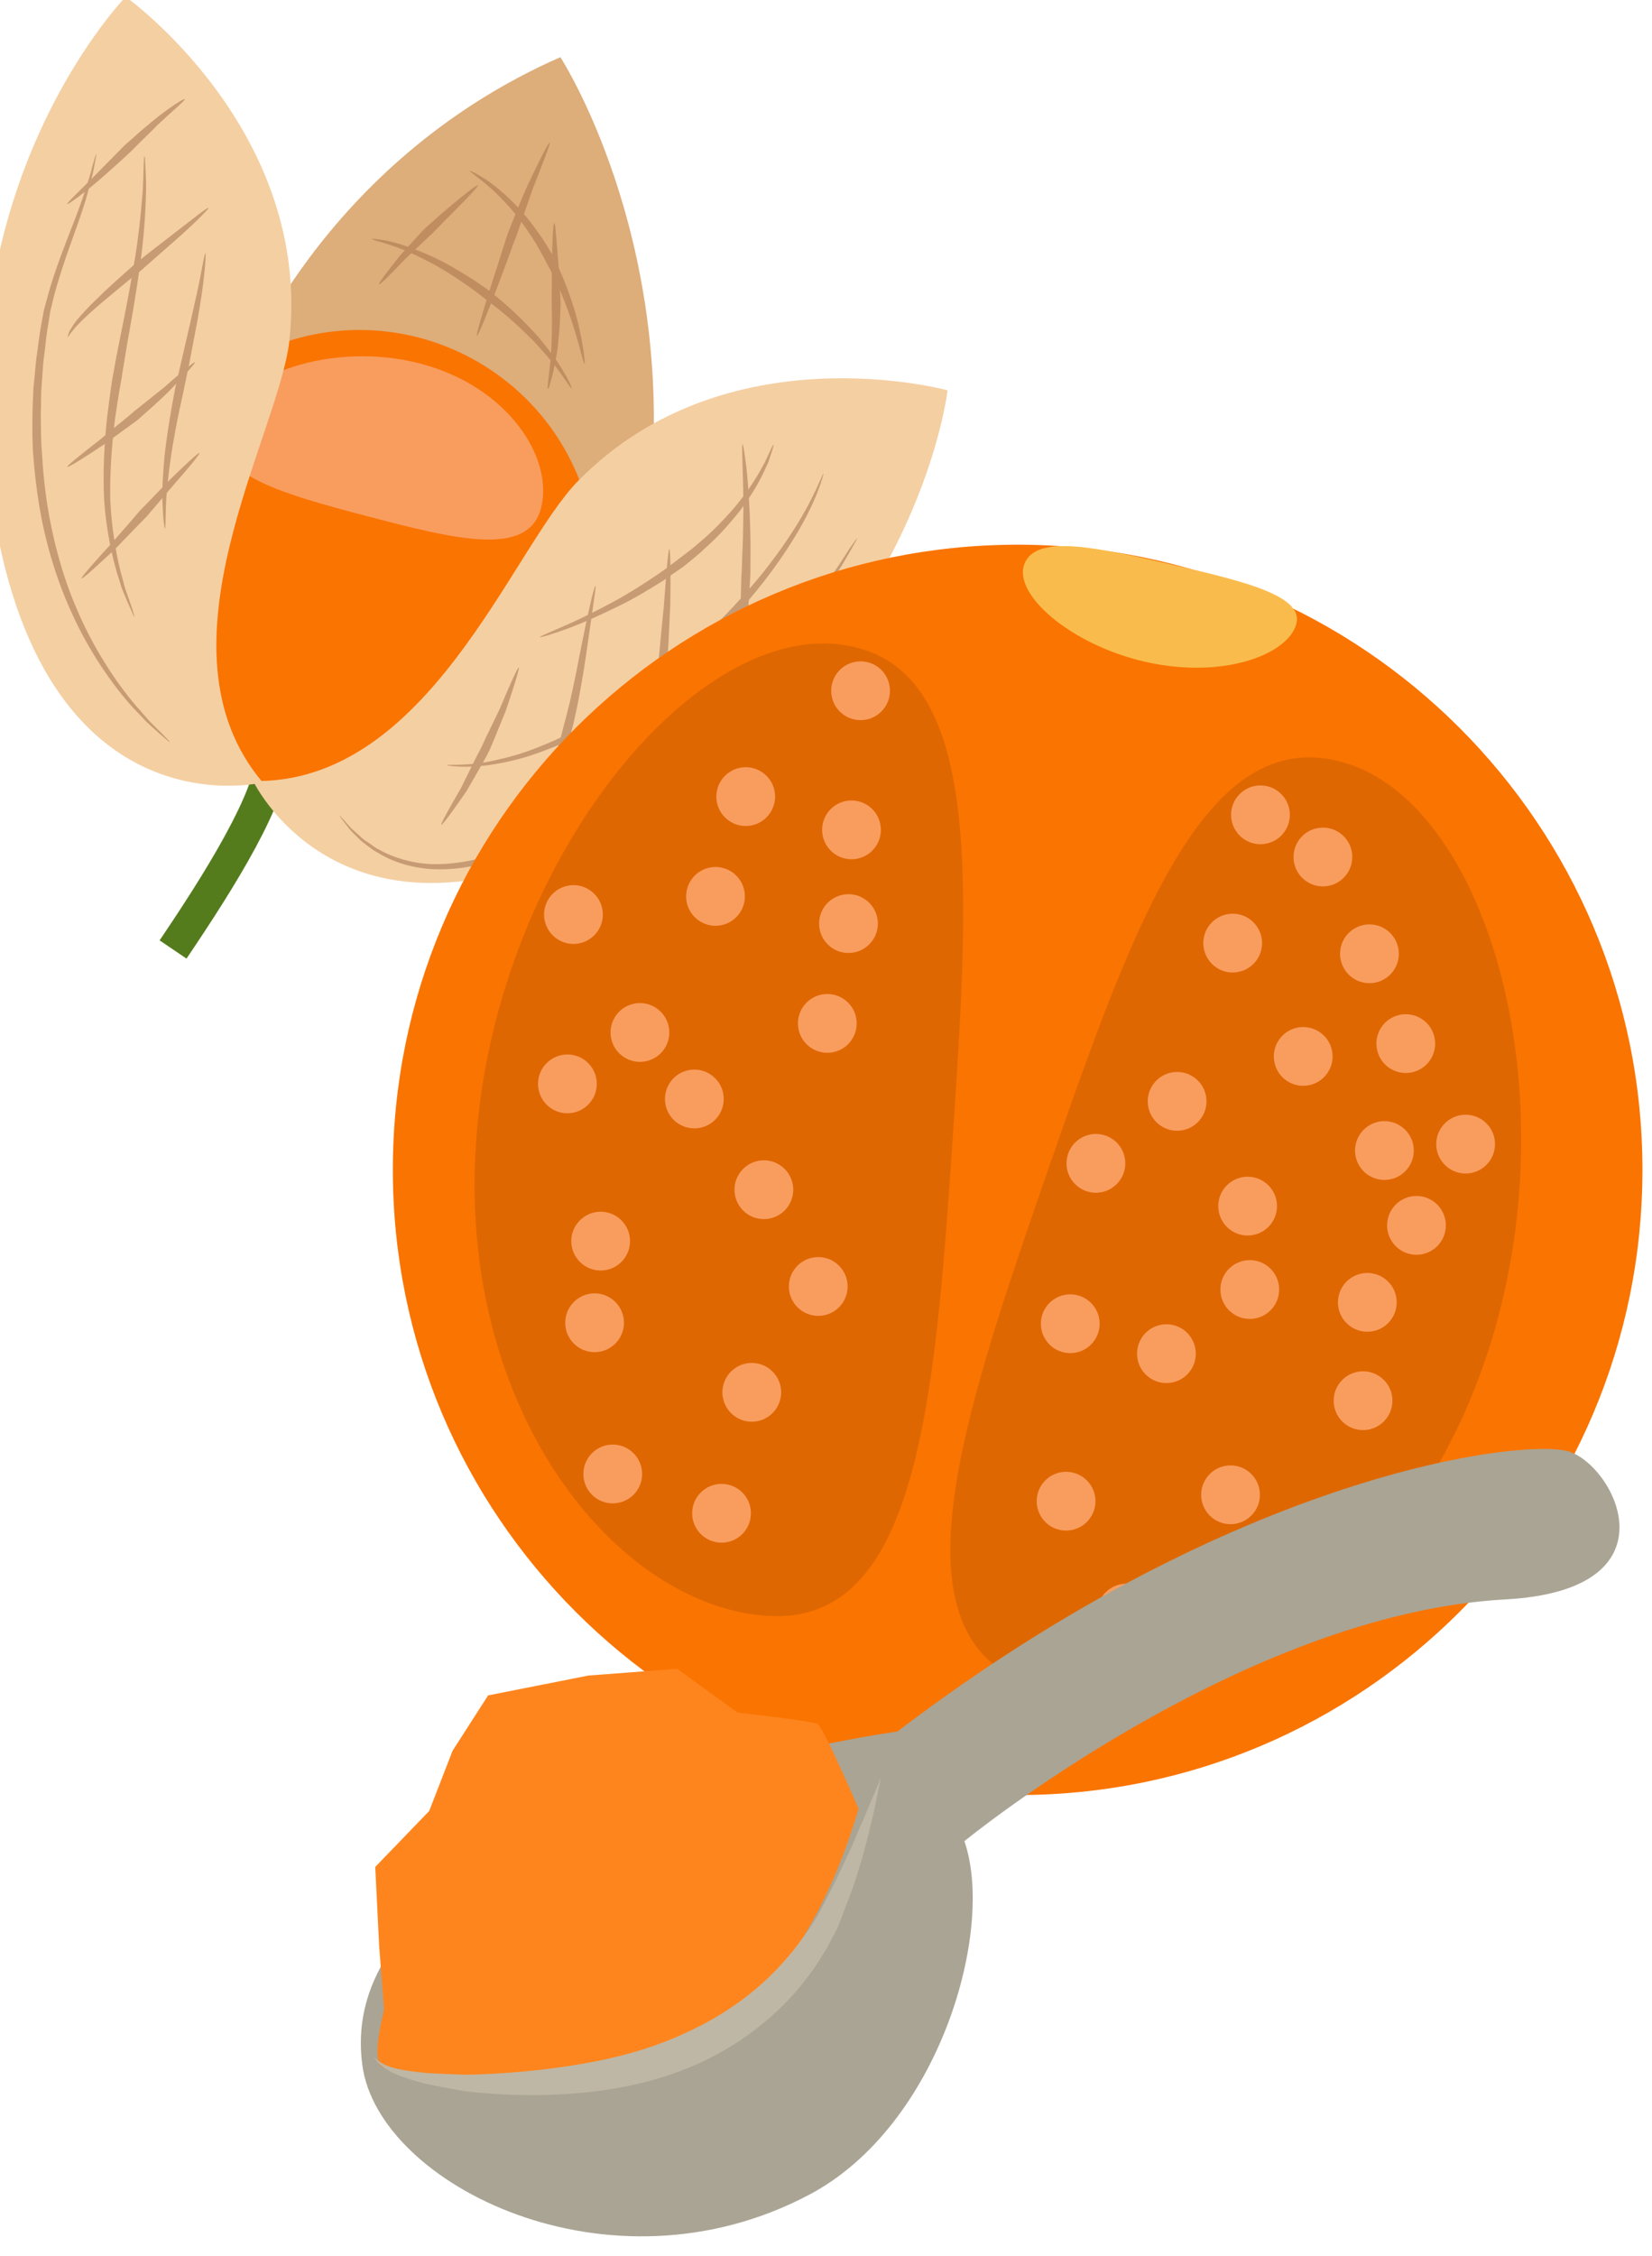 <?xml version="1.0" encoding="UTF-8" standalone="no"?>
<!-- Created with Inkscape (http://www.inkscape.org/) -->

<svg
   xmlns:dc="http://purl.org/dc/elements/1.1/"
   xmlns:cc="http://creativecommons.org/ns#"
   xmlns:rdf="http://www.w3.org/1999/02/22-rdf-syntax-ns#"
   xmlns:svg="http://www.w3.org/2000/svg"
   xmlns="http://www.w3.org/2000/svg"
   xmlns:sodipodi="http://sodipodi.sourceforge.net/DTD/sodipodi-0.dtd"
   xmlns:inkscape="http://www.inkscape.org/namespaces/inkscape"
   width="289.037mm"
   height="394.5mm"
   viewBox="0 0 289.037 394.5"
   version="1.1"
   id="svg8"
   inkscape:version="0.92.4 (5da689c313, 2019-01-14)"
   sodipodi:docname="Dužina physalis čerstvá.svg">
  <defs
     id="defs2">
    <style
       type="text/css"
       id="style2"><![CDATA[
    .fil5 {fill:#45AF51;fill-rule:nonzero}
    .fil4 {fill:#662E12;fill-rule:nonzero}
    .fil2 {fill:#93360C;fill-rule:nonzero}
    .fil3 {fill:#BF5D36;fill-rule:nonzero}
    .fil1 {fill:#CC5E21;fill-rule:nonzero}
    .fil0 {fill:#EAB234;fill-rule:nonzero}
   ]]></style>
    <style
       type="text/css"
       id="style2-0"><![CDATA[
    .fil0 {fill:#398942;fill-rule:nonzero}
    .fil3 {fill:#45AF51;fill-rule:nonzero}
    .fil2 {fill:#DBBF03;fill-rule:nonzero}
    .fil5 {fill:#ECC500;fill-rule:nonzero}
    .fil1 {fill:#EDCE30;fill-rule:nonzero}
    .fil4 {fill:#FFD628;fill-rule:nonzero}
   ]]></style>
    <style
       type="text/css"
       id="style2-73"><![CDATA[
    .fil4 {fill:#4CA121;fill-rule:nonzero}
    .fil5 {fill:#A0D880;fill-rule:nonzero}
    .fil2 {fill:#BB5F2E;fill-rule:nonzero}
    .fil1 {fill:#EDA58C;fill-rule:nonzero}
    .fil0 {fill:#EF7C14;fill-rule:nonzero}
    .fil3 {fill:#F7C39C;fill-rule:nonzero}
   ]]></style>
    <style
       type="text/css"
       id="style2-1"><![CDATA[
    .fil0 {fill:#287C1C;fill-rule:nonzero}
    .fil5 {fill:#890A0A;fill-rule:nonzero}
    .fil2 {fill:#961212;fill-rule:nonzero}
    .fil4 {fill:#A30D0D;fill-rule:nonzero}
    .fil1 {fill:#AF1B1B;fill-rule:nonzero}
    .fil6 {fill:#B72020;fill-rule:nonzero}
    .fil3 {fill:#D14242;fill-rule:nonzero}
   ]]></style>
    <style
       type="text/css"
       id="style2-8"><![CDATA[
    .fil5 {fill:#45AF51;fill-rule:nonzero}
    .fil4 {fill:#662E12;fill-rule:nonzero}
    .fil2 {fill:#93360C;fill-rule:nonzero}
    .fil9 {fill:#AAA494;fill-rule:nonzero}
    .fil3 {fill:#BF5D36;fill-rule:nonzero}
    .fil11 {fill:#BFB7A5;fill-rule:nonzero}
    .fil1 {fill:#CC5E21;fill-rule:nonzero}
    .fil8 {fill:#D8D8D8;fill-rule:nonzero}
    .fil10 {fill:#E5E1DA;fill-rule:nonzero}
    .fil7 {fill:#E6E6E6;fill-rule:nonzero}
    .fil0 {fill:#EAB234;fill-rule:nonzero}
    .fil6 {fill:#F4F2F2;fill-rule:nonzero}
    .fil12 {fill:white;fill-rule:nonzero}
   ]]></style>
    <style
       type="text/css"
       id="style2-6"><![CDATA[
    .fil3 {fill:#628C2C;fill-rule:nonzero}
    .fil0 {fill:#7CD6E0;fill-rule:nonzero}
    .fil2 {fill:#BC0F41;fill-rule:nonzero}
    .fil1 {fill:#E04661;fill-rule:nonzero}
   ]]></style>
    <style
       type="text/css"
       id="style2-7"><![CDATA[
    .str0 {stroke:white;stroke-width:70.56}
    .fil1 {fill:#5D6608;fill-rule:nonzero}
    .fil4 {fill:#7A1111;fill-rule:nonzero}
    .fil2 {fill:#A51C1C;fill-rule:nonzero}
    .fil5 {fill:#AF5941;fill-rule:nonzero}
    .fil6 {fill:#BA1313;fill-rule:nonzero}
    .fil3 {fill:#BC664B;fill-rule:nonzero}
    .fil7 {fill:#BF3D3D;fill-rule:nonzero}
    .fil0 {fill:white;fill-rule:nonzero}
   ]]></style>
    <style
       type="text/css"
       id="style2-0-3"><![CDATA[
    .fil0 {fill:#5D6608;fill-rule:nonzero}
    .fil1 {fill:#750404;fill-rule:nonzero}
    .fil2 {fill:#8C2626;fill-rule:nonzero}
   ]]></style>
    <style
       type="text/css"
       id="style2-94"><![CDATA[
    .fil1 {fill:#1D1928;fill-rule:nonzero}
    .fil3 {fill:#2D293D;fill-rule:nonzero}
    .fil2 {fill:#363349;fill-rule:nonzero}
    .fil0 {fill:#4B7903;fill-rule:nonzero}
    .fil4 {fill:#7C6447;fill-rule:nonzero}
    .fil5 {fill:#8E795C;fill-rule:nonzero}
   ]]></style>
    <style
       type="text/css"
       id="style2-3"><![CDATA[
    .fil5 {fill:#45AF51;fill-rule:nonzero}
    .fil4 {fill:#662E12;fill-rule:nonzero}
    .fil2 {fill:#93360C;fill-rule:nonzero}
    .fil9 {fill:#AAA494;fill-rule:nonzero}
    .fil3 {fill:#BF5D36;fill-rule:nonzero}
    .fil11 {fill:#BFB7A5;fill-rule:nonzero}
    .fil1 {fill:#CC5E21;fill-rule:nonzero}
    .fil8 {fill:#D8D8D8;fill-rule:nonzero}
    .fil10 {fill:#E5E1DA;fill-rule:nonzero}
    .fil7 {fill:#E6E6E6;fill-rule:nonzero}
    .fil0 {fill:#EAB234;fill-rule:nonzero}
    .fil6 {fill:#F4F2F2;fill-rule:nonzero}
    .fil12 {fill:white;fill-rule:nonzero}
   ]]></style>
    <style
       type="text/css"
       id="style2-6-6"><![CDATA[
    .fil3 {fill:#628C2C;fill-rule:nonzero}
    .fil0 {fill:#7CD6E0;fill-rule:nonzero}
    .fil2 {fill:#BC0F41;fill-rule:nonzero}
    .fil1 {fill:#E04661;fill-rule:nonzero}
   ]]></style>
    <style
       type="text/css"
       id="style2-7-87"><![CDATA[
    .str0 {stroke:white;stroke-width:70.56}
    .fil1 {fill:#5D6608;fill-rule:nonzero}
    .fil4 {fill:#7A1111;fill-rule:nonzero}
    .fil2 {fill:#A51C1C;fill-rule:nonzero}
    .fil5 {fill:#AF5941;fill-rule:nonzero}
    .fil6 {fill:#BA1313;fill-rule:nonzero}
    .fil3 {fill:#BC664B;fill-rule:nonzero}
    .fil7 {fill:#BF3D3D;fill-rule:nonzero}
    .fil0 {fill:white;fill-rule:nonzero}
   ]]></style>
    <style
       type="text/css"
       id="style2-0-6"><![CDATA[
    .fil0 {fill:#5D6608;fill-rule:nonzero}
    .fil1 {fill:#750404;fill-rule:nonzero}
    .fil2 {fill:#8C2626;fill-rule:nonzero}
   ]]></style>
    <style
       type="text/css"
       id="style2-9"><![CDATA[
    .fil5 {fill:#45AF51;fill-rule:nonzero}
    .fil4 {fill:#662E12;fill-rule:nonzero}
    .fil2 {fill:#93360C;fill-rule:nonzero}
    .fil9 {fill:#AAA494;fill-rule:nonzero}
    .fil3 {fill:#BF5D36;fill-rule:nonzero}
    .fil11 {fill:#BFB7A5;fill-rule:nonzero}
    .fil1 {fill:#CC5E21;fill-rule:nonzero}
    .fil8 {fill:#D8D8D8;fill-rule:nonzero}
    .fil10 {fill:#E5E1DA;fill-rule:nonzero}
    .fil7 {fill:#E6E6E6;fill-rule:nonzero}
    .fil0 {fill:#EAB234;fill-rule:nonzero}
    .fil6 {fill:#F4F2F2;fill-rule:nonzero}
    .fil12 {fill:white;fill-rule:nonzero}
   ]]></style>
    <style
       type="text/css"
       id="style2-6-7"><![CDATA[
    .fil3 {fill:#628C2C;fill-rule:nonzero}
    .fil0 {fill:#7CD6E0;fill-rule:nonzero}
    .fil2 {fill:#BC0F41;fill-rule:nonzero}
    .fil1 {fill:#E04661;fill-rule:nonzero}
   ]]></style>
    <style
       type="text/css"
       id="style2-7-7"><![CDATA[
    .str0 {stroke:white;stroke-width:70.56}
    .fil1 {fill:#5D6608;fill-rule:nonzero}
    .fil4 {fill:#7A1111;fill-rule:nonzero}
    .fil2 {fill:#A51C1C;fill-rule:nonzero}
    .fil5 {fill:#AF5941;fill-rule:nonzero}
    .fil6 {fill:#BA1313;fill-rule:nonzero}
    .fil3 {fill:#BC664B;fill-rule:nonzero}
    .fil7 {fill:#BF3D3D;fill-rule:nonzero}
    .fil0 {fill:white;fill-rule:nonzero}
   ]]></style>
    <style
       type="text/css"
       id="style2-96"><![CDATA[
    .fil5 {fill:#45AF51;fill-rule:nonzero}
    .fil4 {fill:#662E12;fill-rule:nonzero}
    .fil2 {fill:#93360C;fill-rule:nonzero}
    .fil9 {fill:#AAA494;fill-rule:nonzero}
    .fil3 {fill:#BF5D36;fill-rule:nonzero}
    .fil11 {fill:#BFB7A5;fill-rule:nonzero}
    .fil1 {fill:#CC5E21;fill-rule:nonzero}
    .fil8 {fill:#D8D8D8;fill-rule:nonzero}
    .fil10 {fill:#E5E1DA;fill-rule:nonzero}
    .fil7 {fill:#E6E6E6;fill-rule:nonzero}
    .fil0 {fill:#EAB234;fill-rule:nonzero}
    .fil6 {fill:#F4F2F2;fill-rule:nonzero}
    .fil12 {fill:white;fill-rule:nonzero}
   ]]></style>
    <style
       type="text/css"
       id="style2-6-9"><![CDATA[
    .fil3 {fill:#628C2C;fill-rule:nonzero}
    .fil0 {fill:#7CD6E0;fill-rule:nonzero}
    .fil2 {fill:#BC0F41;fill-rule:nonzero}
    .fil1 {fill:#E04661;fill-rule:nonzero}
   ]]></style>
    <style
       type="text/css"
       id="style2-7-73"><![CDATA[
    .str0 {stroke:white;stroke-width:70.56}
    .fil1 {fill:#5D6608;fill-rule:nonzero}
    .fil4 {fill:#7A1111;fill-rule:nonzero}
    .fil2 {fill:#A51C1C;fill-rule:nonzero}
    .fil5 {fill:#AF5941;fill-rule:nonzero}
    .fil6 {fill:#BA1313;fill-rule:nonzero}
    .fil3 {fill:#BC664B;fill-rule:nonzero}
    .fil7 {fill:#BF3D3D;fill-rule:nonzero}
    .fil0 {fill:white;fill-rule:nonzero}
   ]]></style>
    <style
       type="text/css"
       id="style2-2"><![CDATA[
    .str0 {stroke:white;stroke-width:70.56}
    .fil1 {fill:#5D6608;fill-rule:nonzero}
    .fil2 {fill:#750404;fill-rule:nonzero}
    .fil3 {fill:#8C2626;fill-rule:nonzero}
    .fil0 {fill:white;fill-rule:nonzero}
   ]]></style>
    <style
       type="text/css"
       id="style2-0-5"><![CDATA[
    .fil3 {fill:#628C2C;fill-rule:nonzero}
    .fil0 {fill:#7CD6E0;fill-rule:nonzero}
    .fil2 {fill:#BC0F41;fill-rule:nonzero}
    .fil1 {fill:#E04661;fill-rule:nonzero}
   ]]></style>
    <style
       type="text/css"
       id="style2-8-3"><![CDATA[
    .fil1 {fill:#281710;fill-rule:nonzero}
    .fil5 {fill:#2B1803;fill-rule:nonzero}
    .fil0 {fill:#8E2014;fill-rule:nonzero}
    .fil2 {fill:#AA2F26;fill-rule:nonzero}
    .fil4 {fill:#AF610B;fill-rule:nonzero}
    .fil3 {fill:#E38106;fill-rule:nonzero}
   ]]></style>
    <style
       type="text/css"
       id="style2-23"><![CDATA[
    .fil5 {fill:#45AF51;fill-rule:nonzero}
    .fil4 {fill:#662E12;fill-rule:nonzero}
    .fil2 {fill:#93360C;fill-rule:nonzero}
    .fil3 {fill:#BF5D36;fill-rule:nonzero}
    .fil1 {fill:#D3290D;fill-rule:nonzero}
    .fil6 {fill:#EAB234;fill-rule:nonzero}
    .fil0 {fill:#F4CE82;fill-rule:nonzero}
   ]]></style>
    <style
       type="text/css"
       id="style2-09"><![CDATA[
    .fil1 {fill:#A63621;fill-rule:nonzero}
    .fil0 {fill:#45AF51;fill-rule:nonzero}
    .fil2 {fill:#ECC500;fill-rule:nonzero}
   ]]></style>
    <style
       type="text/css"
       id="style2-22"><![CDATA[
    .fil5 {fill:#45AF51;fill-rule:nonzero}
    .fil4 {fill:#662E12;fill-rule:nonzero}
    .fil2 {fill:#93360C;fill-rule:nonzero}
    .fil9 {fill:#AAA494;fill-rule:nonzero}
    .fil3 {fill:#BF5D36;fill-rule:nonzero}
    .fil11 {fill:#BFB7A5;fill-rule:nonzero}
    .fil1 {fill:#CC5E21;fill-rule:nonzero}
    .fil8 {fill:#D8D8D8;fill-rule:nonzero}
    .fil10 {fill:#E5E1DA;fill-rule:nonzero}
    .fil7 {fill:#E6E6E6;fill-rule:nonzero}
    .fil0 {fill:#EAB234;fill-rule:nonzero}
    .fil6 {fill:#F4F2F2;fill-rule:nonzero}
    .fil12 {fill:white;fill-rule:nonzero}
   ]]></style>
    <style
       type="text/css"
       id="style2-6-94"><![CDATA[
    .fil3 {fill:#628C2C;fill-rule:nonzero}
    .fil0 {fill:#7CD6E0;fill-rule:nonzero}
    .fil2 {fill:#BC0F41;fill-rule:nonzero}
    .fil1 {fill:#E04661;fill-rule:nonzero}
   ]]></style>
    <style
       type="text/css"
       id="style2-7-2"><![CDATA[
    .str0 {stroke:white;stroke-width:70.56}
    .fil1 {fill:#5D6608;fill-rule:nonzero}
    .fil4 {fill:#7A1111;fill-rule:nonzero}
    .fil2 {fill:#A51C1C;fill-rule:nonzero}
    .fil5 {fill:#AF5941;fill-rule:nonzero}
    .fil6 {fill:#BA1313;fill-rule:nonzero}
    .fil3 {fill:#BC664B;fill-rule:nonzero}
    .fil7 {fill:#BF3D3D;fill-rule:nonzero}
    .fil0 {fill:white;fill-rule:nonzero}
   ]]></style>
    <style
       type="text/css"
       id="style2-5"><![CDATA[
    .str0 {stroke:white;stroke-width:70.56}
    .fil1 {fill:#2E0F57;fill-rule:nonzero}
    .fil4 {fill:#451682;fill-rule:nonzero}
    .fil2 {fill:#8F6EC4;fill-rule:nonzero}
    .fil3 {fill:#B09ADB;fill-rule:nonzero}
    .fil0 {fill:white;fill-rule:nonzero}
   ]]></style>
    <style
       type="text/css"
       id="style2-4"><![CDATA[
    .fil5 {fill:#45AF51;fill-rule:nonzero}
    .fil4 {fill:#662E12;fill-rule:nonzero}
    .fil2 {fill:#93360C;fill-rule:nonzero}
    .fil9 {fill:#AAA494;fill-rule:nonzero}
    .fil3 {fill:#BF5D36;fill-rule:nonzero}
    .fil11 {fill:#BFB7A5;fill-rule:nonzero}
    .fil1 {fill:#CC5E21;fill-rule:nonzero}
    .fil8 {fill:#D8D8D8;fill-rule:nonzero}
    .fil10 {fill:#E5E1DA;fill-rule:nonzero}
    .fil7 {fill:#E6E6E6;fill-rule:nonzero}
    .fil0 {fill:#EAB234;fill-rule:nonzero}
    .fil6 {fill:#F4F2F2;fill-rule:nonzero}
    .fil12 {fill:white;fill-rule:nonzero}
   ]]></style>
    <style
       type="text/css"
       id="style2-6-4"><![CDATA[
    .fil3 {fill:#628C2C;fill-rule:nonzero}
    .fil0 {fill:#7CD6E0;fill-rule:nonzero}
    .fil2 {fill:#BC0F41;fill-rule:nonzero}
    .fil1 {fill:#E04661;fill-rule:nonzero}
   ]]></style>
    <style
       type="text/css"
       id="style2-7-0"><![CDATA[
    .str0 {stroke:white;stroke-width:70.56}
    .fil1 {fill:#5D6608;fill-rule:nonzero}
    .fil4 {fill:#7A1111;fill-rule:nonzero}
    .fil2 {fill:#A51C1C;fill-rule:nonzero}
    .fil5 {fill:#AF5941;fill-rule:nonzero}
    .fil6 {fill:#BA1313;fill-rule:nonzero}
    .fil3 {fill:#BC664B;fill-rule:nonzero}
    .fil7 {fill:#BF3D3D;fill-rule:nonzero}
    .fil0 {fill:white;fill-rule:nonzero}
   ]]></style>
    <style
       type="text/css"
       id="style2-0-7"><![CDATA[
    .fil0 {fill:#5D6608;fill-rule:nonzero}
    .fil1 {fill:#750404;fill-rule:nonzero}
    .fil2 {fill:#8C2626;fill-rule:nonzero}
   ]]></style>
    <style
       type="text/css"
       id="style2-9-5"><![CDATA[
    .fil5 {fill:#45AF51;fill-rule:nonzero}
    .fil4 {fill:#662E12;fill-rule:nonzero}
    .fil2 {fill:#93360C;fill-rule:nonzero}
    .fil9 {fill:#AAA494;fill-rule:nonzero}
    .fil3 {fill:#BF5D36;fill-rule:nonzero}
    .fil11 {fill:#BFB7A5;fill-rule:nonzero}
    .fil1 {fill:#CC5E21;fill-rule:nonzero}
    .fil8 {fill:#D8D8D8;fill-rule:nonzero}
    .fil10 {fill:#E5E1DA;fill-rule:nonzero}
    .fil7 {fill:#E6E6E6;fill-rule:nonzero}
    .fil0 {fill:#EAB234;fill-rule:nonzero}
    .fil6 {fill:#F4F2F2;fill-rule:nonzero}
    .fil12 {fill:white;fill-rule:nonzero}
   ]]></style>
    <style
       type="text/css"
       id="style2-6-7-9"><![CDATA[
    .fil3 {fill:#628C2C;fill-rule:nonzero}
    .fil0 {fill:#7CD6E0;fill-rule:nonzero}
    .fil2 {fill:#BC0F41;fill-rule:nonzero}
    .fil1 {fill:#E04661;fill-rule:nonzero}
   ]]></style>
    <style
       type="text/css"
       id="style2-7-7-4"><![CDATA[
    .str0 {stroke:white;stroke-width:70.56}
    .fil1 {fill:#5D6608;fill-rule:nonzero}
    .fil4 {fill:#7A1111;fill-rule:nonzero}
    .fil2 {fill:#A51C1C;fill-rule:nonzero}
    .fil5 {fill:#AF5941;fill-rule:nonzero}
    .fil6 {fill:#BA1313;fill-rule:nonzero}
    .fil3 {fill:#BC664B;fill-rule:nonzero}
    .fil7 {fill:#BF3D3D;fill-rule:nonzero}
    .fil0 {fill:white;fill-rule:nonzero}
   ]]></style>
    <style
       type="text/css"
       id="style2-96-0"><![CDATA[
    .fil5 {fill:#45AF51;fill-rule:nonzero}
    .fil4 {fill:#662E12;fill-rule:nonzero}
    .fil2 {fill:#93360C;fill-rule:nonzero}
    .fil9 {fill:#AAA494;fill-rule:nonzero}
    .fil3 {fill:#BF5D36;fill-rule:nonzero}
    .fil11 {fill:#BFB7A5;fill-rule:nonzero}
    .fil1 {fill:#CC5E21;fill-rule:nonzero}
    .fil8 {fill:#D8D8D8;fill-rule:nonzero}
    .fil10 {fill:#E5E1DA;fill-rule:nonzero}
    .fil7 {fill:#E6E6E6;fill-rule:nonzero}
    .fil0 {fill:#EAB234;fill-rule:nonzero}
    .fil6 {fill:#F4F2F2;fill-rule:nonzero}
    .fil12 {fill:white;fill-rule:nonzero}
   ]]></style>
    <style
       type="text/css"
       id="style2-6-9-7"><![CDATA[
    .fil3 {fill:#628C2C;fill-rule:nonzero}
    .fil0 {fill:#7CD6E0;fill-rule:nonzero}
    .fil2 {fill:#BC0F41;fill-rule:nonzero}
    .fil1 {fill:#E04661;fill-rule:nonzero}
   ]]></style>
    <style
       type="text/css"
       id="style2-7-73-3"><![CDATA[
    .str0 {stroke:white;stroke-width:70.56}
    .fil1 {fill:#5D6608;fill-rule:nonzero}
    .fil4 {fill:#7A1111;fill-rule:nonzero}
    .fil2 {fill:#A51C1C;fill-rule:nonzero}
    .fil5 {fill:#AF5941;fill-rule:nonzero}
    .fil6 {fill:#BA1313;fill-rule:nonzero}
    .fil3 {fill:#BC664B;fill-rule:nonzero}
    .fil7 {fill:#BF3D3D;fill-rule:nonzero}
    .fil0 {fill:white;fill-rule:nonzero}
   ]]></style>
    <style
       type="text/css"
       id="style2-2-3"><![CDATA[
    .str0 {stroke:white;stroke-width:70.56}
    .fil1 {fill:#5D6608;fill-rule:nonzero}
    .fil2 {fill:#750404;fill-rule:nonzero}
    .fil3 {fill:#8C2626;fill-rule:nonzero}
    .fil0 {fill:white;fill-rule:nonzero}
   ]]></style>
    <style
       type="text/css"
       id="style2-0-5-8"><![CDATA[
    .fil3 {fill:#628C2C;fill-rule:nonzero}
    .fil0 {fill:#7CD6E0;fill-rule:nonzero}
    .fil2 {fill:#BC0F41;fill-rule:nonzero}
    .fil1 {fill:#E04661;fill-rule:nonzero}
   ]]></style>
    <style
       type="text/css"
       id="style2-8-5"><![CDATA[
    .fil1 {fill:#281710;fill-rule:nonzero}
    .fil5 {fill:#2B1803;fill-rule:nonzero}
    .fil0 {fill:#8E2014;fill-rule:nonzero}
    .fil2 {fill:#AA2F26;fill-rule:nonzero}
    .fil4 {fill:#AF610B;fill-rule:nonzero}
    .fil3 {fill:#E38106;fill-rule:nonzero}
   ]]></style>
    <style
       type="text/css"
       id="style2-23-8"><![CDATA[
    .fil5 {fill:#45AF51;fill-rule:nonzero}
    .fil4 {fill:#662E12;fill-rule:nonzero}
    .fil2 {fill:#93360C;fill-rule:nonzero}
    .fil3 {fill:#BF5D36;fill-rule:nonzero}
    .fil1 {fill:#D3290D;fill-rule:nonzero}
    .fil6 {fill:#EAB234;fill-rule:nonzero}
    .fil0 {fill:#F4CE82;fill-rule:nonzero}
   ]]></style>
    <style
       type="text/css"
       id="style2-09-0"><![CDATA[
    .fil1 {fill:#A63621;fill-rule:nonzero}
    .fil0 {fill:#45AF51;fill-rule:nonzero}
    .fil2 {fill:#ECC500;fill-rule:nonzero}
   ]]></style>
    <style
       type="text/css"
       id="style2-22-9"><![CDATA[
    .fil5 {fill:#45AF51;fill-rule:nonzero}
    .fil4 {fill:#662E12;fill-rule:nonzero}
    .fil2 {fill:#93360C;fill-rule:nonzero}
    .fil9 {fill:#AAA494;fill-rule:nonzero}
    .fil3 {fill:#BF5D36;fill-rule:nonzero}
    .fil11 {fill:#BFB7A5;fill-rule:nonzero}
    .fil1 {fill:#CC5E21;fill-rule:nonzero}
    .fil8 {fill:#D8D8D8;fill-rule:nonzero}
    .fil10 {fill:#E5E1DA;fill-rule:nonzero}
    .fil7 {fill:#E6E6E6;fill-rule:nonzero}
    .fil0 {fill:#EAB234;fill-rule:nonzero}
    .fil6 {fill:#F4F2F2;fill-rule:nonzero}
    .fil12 {fill:white;fill-rule:nonzero}
   ]]></style>
    <style
       type="text/css"
       id="style2-6-94-5"><![CDATA[
    .fil3 {fill:#628C2C;fill-rule:nonzero}
    .fil0 {fill:#7CD6E0;fill-rule:nonzero}
    .fil2 {fill:#BC0F41;fill-rule:nonzero}
    .fil1 {fill:#E04661;fill-rule:nonzero}
   ]]></style>
    <style
       type="text/css"
       id="style2-7-2-5"><![CDATA[
    .str0 {stroke:white;stroke-width:70.56}
    .fil1 {fill:#5D6608;fill-rule:nonzero}
    .fil4 {fill:#7A1111;fill-rule:nonzero}
    .fil2 {fill:#A51C1C;fill-rule:nonzero}
    .fil5 {fill:#AF5941;fill-rule:nonzero}
    .fil6 {fill:#BA1313;fill-rule:nonzero}
    .fil3 {fill:#BC664B;fill-rule:nonzero}
    .fil7 {fill:#BF3D3D;fill-rule:nonzero}
    .fil0 {fill:white;fill-rule:nonzero}
   ]]></style>
    <style
       type="text/css"
       id="style2-5-7"><![CDATA[
    .str0 {stroke:white;stroke-width:70.56}
    .fil1 {fill:#2E0F57;fill-rule:nonzero}
    .fil4 {fill:#451682;fill-rule:nonzero}
    .fil2 {fill:#8F6EC4;fill-rule:nonzero}
    .fil3 {fill:#B09ADB;fill-rule:nonzero}
    .fil0 {fill:white;fill-rule:nonzero}
   ]]></style>
    <style
       type="text/css"
       id="style2-89"><![CDATA[
    .fil5 {fill:#45AF51;fill-rule:nonzero}
    .fil4 {fill:#662E12;fill-rule:nonzero}
    .fil2 {fill:#93360C;fill-rule:nonzero}
    .fil9 {fill:#AAA494;fill-rule:nonzero}
    .fil3 {fill:#BF5D36;fill-rule:nonzero}
    .fil11 {fill:#BFB7A5;fill-rule:nonzero}
    .fil1 {fill:#CC5E21;fill-rule:nonzero}
    .fil8 {fill:#D8D8D8;fill-rule:nonzero}
    .fil10 {fill:#E5E1DA;fill-rule:nonzero}
    .fil7 {fill:#E6E6E6;fill-rule:nonzero}
    .fil0 {fill:#EAB234;fill-rule:nonzero}
    .fil6 {fill:#F4F2F2;fill-rule:nonzero}
    .fil12 {fill:white;fill-rule:nonzero}
   ]]></style>
    <style
       type="text/css"
       id="style2-6-8"><![CDATA[
    .fil3 {fill:#628C2C;fill-rule:nonzero}
    .fil0 {fill:#7CD6E0;fill-rule:nonzero}
    .fil2 {fill:#BC0F41;fill-rule:nonzero}
    .fil1 {fill:#E04661;fill-rule:nonzero}
   ]]></style>
    <style
       type="text/css"
       id="style2-7-8"><![CDATA[
    .str0 {stroke:white;stroke-width:70.56}
    .fil1 {fill:#5D6608;fill-rule:nonzero}
    .fil4 {fill:#7A1111;fill-rule:nonzero}
    .fil2 {fill:#A51C1C;fill-rule:nonzero}
    .fil5 {fill:#AF5941;fill-rule:nonzero}
    .fil6 {fill:#BA1313;fill-rule:nonzero}
    .fil3 {fill:#BC664B;fill-rule:nonzero}
    .fil7 {fill:#BF3D3D;fill-rule:nonzero}
    .fil0 {fill:white;fill-rule:nonzero}
   ]]></style>
    <style
       type="text/css"
       id="style2-098"><![CDATA[
    .fil1 {fill:#210749;fill-rule:nonzero}
    .fil2 {fill:#225B0A;fill-rule:nonzero}
    .fil4 {fill:#2C0B5B;fill-rule:nonzero}
    .fil3 {fill:#371272;fill-rule:nonzero}
    .fil0 {fill:#662E12;fill-rule:nonzero}
   ]]></style>
    <style
       type="text/css"
       id="style2-97"><![CDATA[
    .fil1 {fill:#210749;fill-rule:nonzero}
    .fil2 {fill:#225B0A;fill-rule:nonzero}
    .fil4 {fill:#2C0B5B;fill-rule:nonzero}
    .fil3 {fill:#371272;fill-rule:nonzero}
    .fil0 {fill:#662E12;fill-rule:nonzero}
   ]]></style>
    <style
       type="text/css"
       id="style2-47"><![CDATA[
    .fil1 {fill:#210749;fill-rule:nonzero}
    .fil2 {fill:#225B0A;fill-rule:nonzero}
    .fil4 {fill:#2C0B5B;fill-rule:nonzero}
    .fil3 {fill:#371272;fill-rule:nonzero}
    .fil0 {fill:#662E12;fill-rule:nonzero}
   ]]></style>
    <style
       type="text/css"
       id="style2-899"><![CDATA[
    .fil1 {fill:#1D1928;fill-rule:nonzero}
    .fil3 {fill:#2D293D;fill-rule:nonzero}
    .fil2 {fill:#363349;fill-rule:nonzero}
    .fil0 {fill:#4B7903;fill-rule:nonzero}
    .fil4 {fill:#7C6447;fill-rule:nonzero}
    .fil5 {fill:#8E795C;fill-rule:nonzero}
   ]]></style>
    <style
       type="text/css"
       id="style2-3-0"><![CDATA[
    .fil5 {fill:#45AF51;fill-rule:nonzero}
    .fil4 {fill:#662E12;fill-rule:nonzero}
    .fil2 {fill:#93360C;fill-rule:nonzero}
    .fil9 {fill:#AAA494;fill-rule:nonzero}
    .fil3 {fill:#BF5D36;fill-rule:nonzero}
    .fil11 {fill:#BFB7A5;fill-rule:nonzero}
    .fil1 {fill:#CC5E21;fill-rule:nonzero}
    .fil8 {fill:#D8D8D8;fill-rule:nonzero}
    .fil10 {fill:#E5E1DA;fill-rule:nonzero}
    .fil7 {fill:#E6E6E6;fill-rule:nonzero}
    .fil0 {fill:#EAB234;fill-rule:nonzero}
    .fil6 {fill:#F4F2F2;fill-rule:nonzero}
    .fil12 {fill:white;fill-rule:nonzero}
   ]]></style>
    <style
       type="text/css"
       id="style2-6-1"><![CDATA[
    .fil3 {fill:#628C2C;fill-rule:nonzero}
    .fil0 {fill:#7CD6E0;fill-rule:nonzero}
    .fil2 {fill:#BC0F41;fill-rule:nonzero}
    .fil1 {fill:#E04661;fill-rule:nonzero}
   ]]></style>
    <style
       type="text/css"
       id="style2-7-6"><![CDATA[
    .str0 {stroke:white;stroke-width:70.56}
    .fil1 {fill:#5D6608;fill-rule:nonzero}
    .fil4 {fill:#7A1111;fill-rule:nonzero}
    .fil2 {fill:#A51C1C;fill-rule:nonzero}
    .fil5 {fill:#AF5941;fill-rule:nonzero}
    .fil6 {fill:#BA1313;fill-rule:nonzero}
    .fil3 {fill:#BC664B;fill-rule:nonzero}
    .fil7 {fill:#BF3D3D;fill-rule:nonzero}
    .fil0 {fill:white;fill-rule:nonzero}
   ]]></style>
    <style
       type="text/css"
       id="style2-0-4"><![CDATA[
    .fil0 {fill:#5D6608;fill-rule:nonzero}
    .fil1 {fill:#750404;fill-rule:nonzero}
    .fil2 {fill:#8C2626;fill-rule:nonzero}
   ]]></style>
    <style
       type="text/css"
       id="style2-9-8"><![CDATA[
    .fil5 {fill:#45AF51;fill-rule:nonzero}
    .fil4 {fill:#662E12;fill-rule:nonzero}
    .fil2 {fill:#93360C;fill-rule:nonzero}
    .fil9 {fill:#AAA494;fill-rule:nonzero}
    .fil3 {fill:#BF5D36;fill-rule:nonzero}
    .fil11 {fill:#BFB7A5;fill-rule:nonzero}
    .fil1 {fill:#CC5E21;fill-rule:nonzero}
    .fil8 {fill:#D8D8D8;fill-rule:nonzero}
    .fil10 {fill:#E5E1DA;fill-rule:nonzero}
    .fil7 {fill:#E6E6E6;fill-rule:nonzero}
    .fil0 {fill:#EAB234;fill-rule:nonzero}
    .fil6 {fill:#F4F2F2;fill-rule:nonzero}
    .fil12 {fill:white;fill-rule:nonzero}
   ]]></style>
    <style
       type="text/css"
       id="style2-6-7-4"><![CDATA[
    .fil3 {fill:#628C2C;fill-rule:nonzero}
    .fil0 {fill:#7CD6E0;fill-rule:nonzero}
    .fil2 {fill:#BC0F41;fill-rule:nonzero}
    .fil1 {fill:#E04661;fill-rule:nonzero}
   ]]></style>
    <style
       type="text/css"
       id="style2-7-7-7"><![CDATA[
    .str0 {stroke:white;stroke-width:70.56}
    .fil1 {fill:#5D6608;fill-rule:nonzero}
    .fil4 {fill:#7A1111;fill-rule:nonzero}
    .fil2 {fill:#A51C1C;fill-rule:nonzero}
    .fil5 {fill:#AF5941;fill-rule:nonzero}
    .fil6 {fill:#BA1313;fill-rule:nonzero}
    .fil3 {fill:#BC664B;fill-rule:nonzero}
    .fil7 {fill:#BF3D3D;fill-rule:nonzero}
    .fil0 {fill:white;fill-rule:nonzero}
   ]]></style>
    <style
       type="text/css"
       id="style2-96-9"><![CDATA[
    .fil5 {fill:#45AF51;fill-rule:nonzero}
    .fil4 {fill:#662E12;fill-rule:nonzero}
    .fil2 {fill:#93360C;fill-rule:nonzero}
    .fil9 {fill:#AAA494;fill-rule:nonzero}
    .fil3 {fill:#BF5D36;fill-rule:nonzero}
    .fil11 {fill:#BFB7A5;fill-rule:nonzero}
    .fil1 {fill:#CC5E21;fill-rule:nonzero}
    .fil8 {fill:#D8D8D8;fill-rule:nonzero}
    .fil10 {fill:#E5E1DA;fill-rule:nonzero}
    .fil7 {fill:#E6E6E6;fill-rule:nonzero}
    .fil0 {fill:#EAB234;fill-rule:nonzero}
    .fil6 {fill:#F4F2F2;fill-rule:nonzero}
    .fil12 {fill:white;fill-rule:nonzero}
   ]]></style>
    <style
       type="text/css"
       id="style2-6-9-1"><![CDATA[
    .fil3 {fill:#628C2C;fill-rule:nonzero}
    .fil0 {fill:#7CD6E0;fill-rule:nonzero}
    .fil2 {fill:#BC0F41;fill-rule:nonzero}
    .fil1 {fill:#E04661;fill-rule:nonzero}
   ]]></style>
    <style
       type="text/css"
       id="style2-7-73-0"><![CDATA[
    .str0 {stroke:white;stroke-width:70.56}
    .fil1 {fill:#5D6608;fill-rule:nonzero}
    .fil4 {fill:#7A1111;fill-rule:nonzero}
    .fil2 {fill:#A51C1C;fill-rule:nonzero}
    .fil5 {fill:#AF5941;fill-rule:nonzero}
    .fil6 {fill:#BA1313;fill-rule:nonzero}
    .fil3 {fill:#BC664B;fill-rule:nonzero}
    .fil7 {fill:#BF3D3D;fill-rule:nonzero}
    .fil0 {fill:white;fill-rule:nonzero}
   ]]></style>
    <style
       type="text/css"
       id="style2-2-4"><![CDATA[
    .str0 {stroke:white;stroke-width:70.56}
    .fil1 {fill:#5D6608;fill-rule:nonzero}
    .fil2 {fill:#750404;fill-rule:nonzero}
    .fil3 {fill:#8C2626;fill-rule:nonzero}
    .fil0 {fill:white;fill-rule:nonzero}
   ]]></style>
    <style
       type="text/css"
       id="style2-0-5-82"><![CDATA[
    .fil3 {fill:#628C2C;fill-rule:nonzero}
    .fil0 {fill:#7CD6E0;fill-rule:nonzero}
    .fil2 {fill:#BC0F41;fill-rule:nonzero}
    .fil1 {fill:#E04661;fill-rule:nonzero}
   ]]></style>
    <style
       type="text/css"
       id="style2-8-35"><![CDATA[
    .fil1 {fill:#281710;fill-rule:nonzero}
    .fil5 {fill:#2B1803;fill-rule:nonzero}
    .fil0 {fill:#8E2014;fill-rule:nonzero}
    .fil2 {fill:#AA2F26;fill-rule:nonzero}
    .fil4 {fill:#AF610B;fill-rule:nonzero}
    .fil3 {fill:#E38106;fill-rule:nonzero}
   ]]></style>
    <style
       type="text/css"
       id="style2-23-2"><![CDATA[
    .fil5 {fill:#45AF51;fill-rule:nonzero}
    .fil4 {fill:#662E12;fill-rule:nonzero}
    .fil2 {fill:#93360C;fill-rule:nonzero}
    .fil3 {fill:#BF5D36;fill-rule:nonzero}
    .fil1 {fill:#D3290D;fill-rule:nonzero}
    .fil6 {fill:#EAB234;fill-rule:nonzero}
    .fil0 {fill:#F4CE82;fill-rule:nonzero}
   ]]></style>
    <style
       type="text/css"
       id="style2-09-9"><![CDATA[
    .fil1 {fill:#A63621;fill-rule:nonzero}
    .fil0 {fill:#45AF51;fill-rule:nonzero}
    .fil2 {fill:#ECC500;fill-rule:nonzero}
   ]]></style>
    <style
       type="text/css"
       id="style2-22-8"><![CDATA[
    .fil5 {fill:#45AF51;fill-rule:nonzero}
    .fil4 {fill:#662E12;fill-rule:nonzero}
    .fil2 {fill:#93360C;fill-rule:nonzero}
    .fil9 {fill:#AAA494;fill-rule:nonzero}
    .fil3 {fill:#BF5D36;fill-rule:nonzero}
    .fil11 {fill:#BFB7A5;fill-rule:nonzero}
    .fil1 {fill:#CC5E21;fill-rule:nonzero}
    .fil8 {fill:#D8D8D8;fill-rule:nonzero}
    .fil10 {fill:#E5E1DA;fill-rule:nonzero}
    .fil7 {fill:#E6E6E6;fill-rule:nonzero}
    .fil0 {fill:#EAB234;fill-rule:nonzero}
    .fil6 {fill:#F4F2F2;fill-rule:nonzero}
    .fil12 {fill:white;fill-rule:nonzero}
   ]]></style>
    <style
       type="text/css"
       id="style2-6-94-9"><![CDATA[
    .fil3 {fill:#628C2C;fill-rule:nonzero}
    .fil0 {fill:#7CD6E0;fill-rule:nonzero}
    .fil2 {fill:#BC0F41;fill-rule:nonzero}
    .fil1 {fill:#E04661;fill-rule:nonzero}
   ]]></style>
    <style
       type="text/css"
       id="style2-7-2-2"><![CDATA[
    .str0 {stroke:white;stroke-width:70.56}
    .fil1 {fill:#5D6608;fill-rule:nonzero}
    .fil4 {fill:#7A1111;fill-rule:nonzero}
    .fil2 {fill:#A51C1C;fill-rule:nonzero}
    .fil5 {fill:#AF5941;fill-rule:nonzero}
    .fil6 {fill:#BA1313;fill-rule:nonzero}
    .fil3 {fill:#BC664B;fill-rule:nonzero}
    .fil7 {fill:#BF3D3D;fill-rule:nonzero}
    .fil0 {fill:white;fill-rule:nonzero}
   ]]></style>
    <style
       type="text/css"
       id="style2-5-5"><![CDATA[
    .str0 {stroke:white;stroke-width:70.56}
    .fil1 {fill:#2E0F57;fill-rule:nonzero}
    .fil4 {fill:#451682;fill-rule:nonzero}
    .fil2 {fill:#8F6EC4;fill-rule:nonzero}
    .fil3 {fill:#B09ADB;fill-rule:nonzero}
    .fil0 {fill:white;fill-rule:nonzero}
   ]]></style>
    <style
       type="text/css"
       id="style2-4-0"><![CDATA[
    .fil5 {fill:#45AF51;fill-rule:nonzero}
    .fil4 {fill:#662E12;fill-rule:nonzero}
    .fil2 {fill:#93360C;fill-rule:nonzero}
    .fil9 {fill:#AAA494;fill-rule:nonzero}
    .fil3 {fill:#BF5D36;fill-rule:nonzero}
    .fil11 {fill:#BFB7A5;fill-rule:nonzero}
    .fil1 {fill:#CC5E21;fill-rule:nonzero}
    .fil8 {fill:#D8D8D8;fill-rule:nonzero}
    .fil10 {fill:#E5E1DA;fill-rule:nonzero}
    .fil7 {fill:#E6E6E6;fill-rule:nonzero}
    .fil0 {fill:#EAB234;fill-rule:nonzero}
    .fil6 {fill:#F4F2F2;fill-rule:nonzero}
    .fil12 {fill:white;fill-rule:nonzero}
   ]]></style>
    <style
       type="text/css"
       id="style2-6-4-2"><![CDATA[
    .fil3 {fill:#628C2C;fill-rule:nonzero}
    .fil0 {fill:#7CD6E0;fill-rule:nonzero}
    .fil2 {fill:#BC0F41;fill-rule:nonzero}
    .fil1 {fill:#E04661;fill-rule:nonzero}
   ]]></style>
    <style
       type="text/css"
       id="style2-7-0-3"><![CDATA[
    .str0 {stroke:white;stroke-width:70.56}
    .fil1 {fill:#5D6608;fill-rule:nonzero}
    .fil4 {fill:#7A1111;fill-rule:nonzero}
    .fil2 {fill:#A51C1C;fill-rule:nonzero}
    .fil5 {fill:#AF5941;fill-rule:nonzero}
    .fil6 {fill:#BA1313;fill-rule:nonzero}
    .fil3 {fill:#BC664B;fill-rule:nonzero}
    .fil7 {fill:#BF3D3D;fill-rule:nonzero}
    .fil0 {fill:white;fill-rule:nonzero}
   ]]></style>
    <style
       type="text/css"
       id="style2-0-7-4"><![CDATA[
    .fil0 {fill:#5D6608;fill-rule:nonzero}
    .fil1 {fill:#750404;fill-rule:nonzero}
    .fil2 {fill:#8C2626;fill-rule:nonzero}
   ]]></style>
    <style
       type="text/css"
       id="style2-9-5-7"><![CDATA[
    .fil5 {fill:#45AF51;fill-rule:nonzero}
    .fil4 {fill:#662E12;fill-rule:nonzero}
    .fil2 {fill:#93360C;fill-rule:nonzero}
    .fil9 {fill:#AAA494;fill-rule:nonzero}
    .fil3 {fill:#BF5D36;fill-rule:nonzero}
    .fil11 {fill:#BFB7A5;fill-rule:nonzero}
    .fil1 {fill:#CC5E21;fill-rule:nonzero}
    .fil8 {fill:#D8D8D8;fill-rule:nonzero}
    .fil10 {fill:#E5E1DA;fill-rule:nonzero}
    .fil7 {fill:#E6E6E6;fill-rule:nonzero}
    .fil0 {fill:#EAB234;fill-rule:nonzero}
    .fil6 {fill:#F4F2F2;fill-rule:nonzero}
    .fil12 {fill:white;fill-rule:nonzero}
   ]]></style>
    <style
       type="text/css"
       id="style2-6-7-9-1"><![CDATA[
    .fil3 {fill:#628C2C;fill-rule:nonzero}
    .fil0 {fill:#7CD6E0;fill-rule:nonzero}
    .fil2 {fill:#BC0F41;fill-rule:nonzero}
    .fil1 {fill:#E04661;fill-rule:nonzero}
   ]]></style>
    <style
       type="text/css"
       id="style2-7-7-4-5"><![CDATA[
    .str0 {stroke:white;stroke-width:70.56}
    .fil1 {fill:#5D6608;fill-rule:nonzero}
    .fil4 {fill:#7A1111;fill-rule:nonzero}
    .fil2 {fill:#A51C1C;fill-rule:nonzero}
    .fil5 {fill:#AF5941;fill-rule:nonzero}
    .fil6 {fill:#BA1313;fill-rule:nonzero}
    .fil3 {fill:#BC664B;fill-rule:nonzero}
    .fil7 {fill:#BF3D3D;fill-rule:nonzero}
    .fil0 {fill:white;fill-rule:nonzero}
   ]]></style>
    <style
       type="text/css"
       id="style2-96-0-7"><![CDATA[
    .fil5 {fill:#45AF51;fill-rule:nonzero}
    .fil4 {fill:#662E12;fill-rule:nonzero}
    .fil2 {fill:#93360C;fill-rule:nonzero}
    .fil9 {fill:#AAA494;fill-rule:nonzero}
    .fil3 {fill:#BF5D36;fill-rule:nonzero}
    .fil11 {fill:#BFB7A5;fill-rule:nonzero}
    .fil1 {fill:#CC5E21;fill-rule:nonzero}
    .fil8 {fill:#D8D8D8;fill-rule:nonzero}
    .fil10 {fill:#E5E1DA;fill-rule:nonzero}
    .fil7 {fill:#E6E6E6;fill-rule:nonzero}
    .fil0 {fill:#EAB234;fill-rule:nonzero}
    .fil6 {fill:#F4F2F2;fill-rule:nonzero}
    .fil12 {fill:white;fill-rule:nonzero}
   ]]></style>
    <style
       type="text/css"
       id="style2-6-9-7-7"><![CDATA[
    .fil3 {fill:#628C2C;fill-rule:nonzero}
    .fil0 {fill:#7CD6E0;fill-rule:nonzero}
    .fil2 {fill:#BC0F41;fill-rule:nonzero}
    .fil1 {fill:#E04661;fill-rule:nonzero}
   ]]></style>
    <style
       type="text/css"
       id="style2-7-73-3-1"><![CDATA[
    .str0 {stroke:white;stroke-width:70.56}
    .fil1 {fill:#5D6608;fill-rule:nonzero}
    .fil4 {fill:#7A1111;fill-rule:nonzero}
    .fil2 {fill:#A51C1C;fill-rule:nonzero}
    .fil5 {fill:#AF5941;fill-rule:nonzero}
    .fil6 {fill:#BA1313;fill-rule:nonzero}
    .fil3 {fill:#BC664B;fill-rule:nonzero}
    .fil7 {fill:#BF3D3D;fill-rule:nonzero}
    .fil0 {fill:white;fill-rule:nonzero}
   ]]></style>
    <style
       type="text/css"
       id="style2-2-3-2"><![CDATA[
    .str0 {stroke:white;stroke-width:70.56}
    .fil1 {fill:#5D6608;fill-rule:nonzero}
    .fil2 {fill:#750404;fill-rule:nonzero}
    .fil3 {fill:#8C2626;fill-rule:nonzero}
    .fil0 {fill:white;fill-rule:nonzero}
   ]]></style>
    <style
       type="text/css"
       id="style2-0-5-8-5"><![CDATA[
    .fil3 {fill:#628C2C;fill-rule:nonzero}
    .fil0 {fill:#7CD6E0;fill-rule:nonzero}
    .fil2 {fill:#BC0F41;fill-rule:nonzero}
    .fil1 {fill:#E04661;fill-rule:nonzero}
   ]]></style>
    <style
       type="text/css"
       id="style2-8-5-4"><![CDATA[
    .fil1 {fill:#281710;fill-rule:nonzero}
    .fil5 {fill:#2B1803;fill-rule:nonzero}
    .fil0 {fill:#8E2014;fill-rule:nonzero}
    .fil2 {fill:#AA2F26;fill-rule:nonzero}
    .fil4 {fill:#AF610B;fill-rule:nonzero}
    .fil3 {fill:#E38106;fill-rule:nonzero}
   ]]></style>
    <style
       type="text/css"
       id="style2-23-8-5"><![CDATA[
    .fil5 {fill:#45AF51;fill-rule:nonzero}
    .fil4 {fill:#662E12;fill-rule:nonzero}
    .fil2 {fill:#93360C;fill-rule:nonzero}
    .fil3 {fill:#BF5D36;fill-rule:nonzero}
    .fil1 {fill:#D3290D;fill-rule:nonzero}
    .fil6 {fill:#EAB234;fill-rule:nonzero}
    .fil0 {fill:#F4CE82;fill-rule:nonzero}
   ]]></style>
    <style
       type="text/css"
       id="style2-09-0-1"><![CDATA[
    .fil1 {fill:#A63621;fill-rule:nonzero}
    .fil0 {fill:#45AF51;fill-rule:nonzero}
    .fil2 {fill:#ECC500;fill-rule:nonzero}
   ]]></style>
    <style
       type="text/css"
       id="style2-22-9-2"><![CDATA[
    .fil5 {fill:#45AF51;fill-rule:nonzero}
    .fil4 {fill:#662E12;fill-rule:nonzero}
    .fil2 {fill:#93360C;fill-rule:nonzero}
    .fil9 {fill:#AAA494;fill-rule:nonzero}
    .fil3 {fill:#BF5D36;fill-rule:nonzero}
    .fil11 {fill:#BFB7A5;fill-rule:nonzero}
    .fil1 {fill:#CC5E21;fill-rule:nonzero}
    .fil8 {fill:#D8D8D8;fill-rule:nonzero}
    .fil10 {fill:#E5E1DA;fill-rule:nonzero}
    .fil7 {fill:#E6E6E6;fill-rule:nonzero}
    .fil0 {fill:#EAB234;fill-rule:nonzero}
    .fil6 {fill:#F4F2F2;fill-rule:nonzero}
    .fil12 {fill:white;fill-rule:nonzero}
   ]]></style>
    <style
       type="text/css"
       id="style2-6-94-5-1"><![CDATA[
    .fil3 {fill:#628C2C;fill-rule:nonzero}
    .fil0 {fill:#7CD6E0;fill-rule:nonzero}
    .fil2 {fill:#BC0F41;fill-rule:nonzero}
    .fil1 {fill:#E04661;fill-rule:nonzero}
   ]]></style>
    <style
       type="text/css"
       id="style2-7-2-5-6"><![CDATA[
    .str0 {stroke:white;stroke-width:70.56}
    .fil1 {fill:#5D6608;fill-rule:nonzero}
    .fil4 {fill:#7A1111;fill-rule:nonzero}
    .fil2 {fill:#A51C1C;fill-rule:nonzero}
    .fil5 {fill:#AF5941;fill-rule:nonzero}
    .fil6 {fill:#BA1313;fill-rule:nonzero}
    .fil3 {fill:#BC664B;fill-rule:nonzero}
    .fil7 {fill:#BF3D3D;fill-rule:nonzero}
    .fil0 {fill:white;fill-rule:nonzero}
   ]]></style>
    <style
       type="text/css"
       id="style2-5-7-7"><![CDATA[
    .str0 {stroke:white;stroke-width:70.56}
    .fil1 {fill:#2E0F57;fill-rule:nonzero}
    .fil4 {fill:#451682;fill-rule:nonzero}
    .fil2 {fill:#8F6EC4;fill-rule:nonzero}
    .fil3 {fill:#B09ADB;fill-rule:nonzero}
    .fil0 {fill:white;fill-rule:nonzero}
   ]]></style>
    <style
       type="text/css"
       id="style2-89-4"><![CDATA[
    .fil5 {fill:#45AF51;fill-rule:nonzero}
    .fil4 {fill:#662E12;fill-rule:nonzero}
    .fil2 {fill:#93360C;fill-rule:nonzero}
    .fil9 {fill:#AAA494;fill-rule:nonzero}
    .fil3 {fill:#BF5D36;fill-rule:nonzero}
    .fil11 {fill:#BFB7A5;fill-rule:nonzero}
    .fil1 {fill:#CC5E21;fill-rule:nonzero}
    .fil8 {fill:#D8D8D8;fill-rule:nonzero}
    .fil10 {fill:#E5E1DA;fill-rule:nonzero}
    .fil7 {fill:#E6E6E6;fill-rule:nonzero}
    .fil0 {fill:#EAB234;fill-rule:nonzero}
    .fil6 {fill:#F4F2F2;fill-rule:nonzero}
    .fil12 {fill:white;fill-rule:nonzero}
   ]]></style>
    <style
       type="text/css"
       id="style2-6-8-6"><![CDATA[
    .fil3 {fill:#628C2C;fill-rule:nonzero}
    .fil0 {fill:#7CD6E0;fill-rule:nonzero}
    .fil2 {fill:#BC0F41;fill-rule:nonzero}
    .fil1 {fill:#E04661;fill-rule:nonzero}
   ]]></style>
    <style
       type="text/css"
       id="style2-7-8-8"><![CDATA[
    .str0 {stroke:white;stroke-width:70.56}
    .fil1 {fill:#5D6608;fill-rule:nonzero}
    .fil4 {fill:#7A1111;fill-rule:nonzero}
    .fil2 {fill:#A51C1C;fill-rule:nonzero}
    .fil5 {fill:#AF5941;fill-rule:nonzero}
    .fil6 {fill:#BA1313;fill-rule:nonzero}
    .fil3 {fill:#BC664B;fill-rule:nonzero}
    .fil7 {fill:#BF3D3D;fill-rule:nonzero}
    .fil0 {fill:white;fill-rule:nonzero}
   ]]></style>
    <style
       type="text/css"
       id="style2-098-7"><![CDATA[
    .fil1 {fill:#210749;fill-rule:nonzero}
    .fil2 {fill:#225B0A;fill-rule:nonzero}
    .fil4 {fill:#2C0B5B;fill-rule:nonzero}
    .fil3 {fill:#371272;fill-rule:nonzero}
    .fil0 {fill:#662E12;fill-rule:nonzero}
   ]]></style>
    <style
       type="text/css"
       id="style2-97-2"><![CDATA[
    .fil1 {fill:#210749;fill-rule:nonzero}
    .fil2 {fill:#225B0A;fill-rule:nonzero}
    .fil4 {fill:#2C0B5B;fill-rule:nonzero}
    .fil3 {fill:#371272;fill-rule:nonzero}
    .fil0 {fill:#662E12;fill-rule:nonzero}
   ]]></style>
    <style
       type="text/css"
       id="style2-47-5"><![CDATA[
    .fil1 {fill:#210749;fill-rule:nonzero}
    .fil2 {fill:#225B0A;fill-rule:nonzero}
    .fil4 {fill:#2C0B5B;fill-rule:nonzero}
    .fil3 {fill:#371272;fill-rule:nonzero}
    .fil0 {fill:#662E12;fill-rule:nonzero}
   ]]></style>
    <style
       type="text/css"
       id="style2-236"><![CDATA[
    .fil5 {fill:#45AF51;fill-rule:nonzero}
    .fil4 {fill:#662E12;fill-rule:nonzero}
    .fil2 {fill:#93360C;fill-rule:nonzero}
    .fil9 {fill:#AAA494;fill-rule:nonzero}
    .fil3 {fill:#BF5D36;fill-rule:nonzero}
    .fil11 {fill:#BFB7A5;fill-rule:nonzero}
    .fil1 {fill:#CC5E21;fill-rule:nonzero}
    .fil8 {fill:#D8D8D8;fill-rule:nonzero}
    .fil10 {fill:#E5E1DA;fill-rule:nonzero}
    .fil7 {fill:#E6E6E6;fill-rule:nonzero}
    .fil0 {fill:#EAB234;fill-rule:nonzero}
    .fil6 {fill:#F4F2F2;fill-rule:nonzero}
    .fil12 {fill:white;fill-rule:nonzero}
   ]]></style>
    <style
       type="text/css"
       id="style2-6-5"><![CDATA[
    .fil3 {fill:#628C2C;fill-rule:nonzero}
    .fil0 {fill:#7CD6E0;fill-rule:nonzero}
    .fil2 {fill:#BC0F41;fill-rule:nonzero}
    .fil1 {fill:#E04661;fill-rule:nonzero}
   ]]></style>
    <style
       type="text/css"
       id="style2-7-77"><![CDATA[
    .str0 {stroke:white;stroke-width:70.56}
    .fil1 {fill:#5D6608;fill-rule:nonzero}
    .fil4 {fill:#7A1111;fill-rule:nonzero}
    .fil2 {fill:#A51C1C;fill-rule:nonzero}
    .fil5 {fill:#AF5941;fill-rule:nonzero}
    .fil6 {fill:#BA1313;fill-rule:nonzero}
    .fil3 {fill:#BC664B;fill-rule:nonzero}
    .fil7 {fill:#BF3D3D;fill-rule:nonzero}
    .fil0 {fill:white;fill-rule:nonzero}
   ]]></style>
    <style
       type="text/css"
       id="style2-0-2"><![CDATA[
    .fil0 {fill:#5D6608;fill-rule:nonzero}
    .fil1 {fill:#750404;fill-rule:nonzero}
    .fil2 {fill:#8C2626;fill-rule:nonzero}
   ]]></style>
    <style
       type="text/css"
       id="style2-9-3"><![CDATA[
    .fil5 {fill:#45AF51;fill-rule:nonzero}
    .fil4 {fill:#662E12;fill-rule:nonzero}
    .fil2 {fill:#93360C;fill-rule:nonzero}
    .fil9 {fill:#AAA494;fill-rule:nonzero}
    .fil3 {fill:#BF5D36;fill-rule:nonzero}
    .fil11 {fill:#BFB7A5;fill-rule:nonzero}
    .fil1 {fill:#CC5E21;fill-rule:nonzero}
    .fil8 {fill:#D8D8D8;fill-rule:nonzero}
    .fil10 {fill:#E5E1DA;fill-rule:nonzero}
    .fil7 {fill:#E6E6E6;fill-rule:nonzero}
    .fil0 {fill:#EAB234;fill-rule:nonzero}
    .fil6 {fill:#F4F2F2;fill-rule:nonzero}
    .fil12 {fill:white;fill-rule:nonzero}
   ]]></style>
    <style
       type="text/css"
       id="style2-6-7-3"><![CDATA[
    .fil3 {fill:#628C2C;fill-rule:nonzero}
    .fil0 {fill:#7CD6E0;fill-rule:nonzero}
    .fil2 {fill:#BC0F41;fill-rule:nonzero}
    .fil1 {fill:#E04661;fill-rule:nonzero}
   ]]></style>
    <style
       type="text/css"
       id="style2-7-7-8"><![CDATA[
    .str0 {stroke:white;stroke-width:70.56}
    .fil1 {fill:#5D6608;fill-rule:nonzero}
    .fil4 {fill:#7A1111;fill-rule:nonzero}
    .fil2 {fill:#A51C1C;fill-rule:nonzero}
    .fil5 {fill:#AF5941;fill-rule:nonzero}
    .fil6 {fill:#BA1313;fill-rule:nonzero}
    .fil3 {fill:#BC664B;fill-rule:nonzero}
    .fil7 {fill:#BF3D3D;fill-rule:nonzero}
    .fil0 {fill:white;fill-rule:nonzero}
   ]]></style>
    <style
       type="text/css"
       id="style2-96-7"><![CDATA[
    .fil5 {fill:#45AF51;fill-rule:nonzero}
    .fil4 {fill:#662E12;fill-rule:nonzero}
    .fil2 {fill:#93360C;fill-rule:nonzero}
    .fil9 {fill:#AAA494;fill-rule:nonzero}
    .fil3 {fill:#BF5D36;fill-rule:nonzero}
    .fil11 {fill:#BFB7A5;fill-rule:nonzero}
    .fil1 {fill:#CC5E21;fill-rule:nonzero}
    .fil8 {fill:#D8D8D8;fill-rule:nonzero}
    .fil10 {fill:#E5E1DA;fill-rule:nonzero}
    .fil7 {fill:#E6E6E6;fill-rule:nonzero}
    .fil0 {fill:#EAB234;fill-rule:nonzero}
    .fil6 {fill:#F4F2F2;fill-rule:nonzero}
    .fil12 {fill:white;fill-rule:nonzero}
   ]]></style>
    <style
       type="text/css"
       id="style2-6-9-78"><![CDATA[
    .fil3 {fill:#628C2C;fill-rule:nonzero}
    .fil0 {fill:#7CD6E0;fill-rule:nonzero}
    .fil2 {fill:#BC0F41;fill-rule:nonzero}
    .fil1 {fill:#E04661;fill-rule:nonzero}
   ]]></style>
    <style
       type="text/css"
       id="style2-7-73-1"><![CDATA[
    .str0 {stroke:white;stroke-width:70.56}
    .fil1 {fill:#5D6608;fill-rule:nonzero}
    .fil4 {fill:#7A1111;fill-rule:nonzero}
    .fil2 {fill:#A51C1C;fill-rule:nonzero}
    .fil5 {fill:#AF5941;fill-rule:nonzero}
    .fil6 {fill:#BA1313;fill-rule:nonzero}
    .fil3 {fill:#BC664B;fill-rule:nonzero}
    .fil7 {fill:#BF3D3D;fill-rule:nonzero}
    .fil0 {fill:white;fill-rule:nonzero}
   ]]></style>
    <style
       type="text/css"
       id="style2-2-6"><![CDATA[
    .str0 {stroke:white;stroke-width:70.56}
    .fil1 {fill:#5D6608;fill-rule:nonzero}
    .fil2 {fill:#750404;fill-rule:nonzero}
    .fil3 {fill:#8C2626;fill-rule:nonzero}
    .fil0 {fill:white;fill-rule:nonzero}
   ]]></style>
    <style
       type="text/css"
       id="style2-0-5-1"><![CDATA[
    .fil3 {fill:#628C2C;fill-rule:nonzero}
    .fil0 {fill:#7CD6E0;fill-rule:nonzero}
    .fil2 {fill:#BC0F41;fill-rule:nonzero}
    .fil1 {fill:#E04661;fill-rule:nonzero}
   ]]></style>
    <style
       type="text/css"
       id="style2-8-58"><![CDATA[
    .fil1 {fill:#281710;fill-rule:nonzero}
    .fil5 {fill:#2B1803;fill-rule:nonzero}
    .fil0 {fill:#8E2014;fill-rule:nonzero}
    .fil2 {fill:#AA2F26;fill-rule:nonzero}
    .fil4 {fill:#AF610B;fill-rule:nonzero}
    .fil3 {fill:#E38106;fill-rule:nonzero}
   ]]></style>
    <style
       type="text/css"
       id="style2-23-84"><![CDATA[
    .fil5 {fill:#45AF51;fill-rule:nonzero}
    .fil4 {fill:#662E12;fill-rule:nonzero}
    .fil2 {fill:#93360C;fill-rule:nonzero}
    .fil3 {fill:#BF5D36;fill-rule:nonzero}
    .fil1 {fill:#D3290D;fill-rule:nonzero}
    .fil6 {fill:#EAB234;fill-rule:nonzero}
    .fil0 {fill:#F4CE82;fill-rule:nonzero}
   ]]></style>
    <style
       type="text/css"
       id="style2-09-4"><![CDATA[
    .fil1 {fill:#A63621;fill-rule:nonzero}
    .fil0 {fill:#45AF51;fill-rule:nonzero}
    .fil2 {fill:#ECC500;fill-rule:nonzero}
   ]]></style>
    <style
       type="text/css"
       id="style2-22-5"><![CDATA[
    .fil5 {fill:#45AF51;fill-rule:nonzero}
    .fil4 {fill:#662E12;fill-rule:nonzero}
    .fil2 {fill:#93360C;fill-rule:nonzero}
    .fil9 {fill:#AAA494;fill-rule:nonzero}
    .fil3 {fill:#BF5D36;fill-rule:nonzero}
    .fil11 {fill:#BFB7A5;fill-rule:nonzero}
    .fil1 {fill:#CC5E21;fill-rule:nonzero}
    .fil8 {fill:#D8D8D8;fill-rule:nonzero}
    .fil10 {fill:#E5E1DA;fill-rule:nonzero}
    .fil7 {fill:#E6E6E6;fill-rule:nonzero}
    .fil0 {fill:#EAB234;fill-rule:nonzero}
    .fil6 {fill:#F4F2F2;fill-rule:nonzero}
    .fil12 {fill:white;fill-rule:nonzero}
   ]]></style>
    <style
       type="text/css"
       id="style2-6-94-6"><![CDATA[
    .fil3 {fill:#628C2C;fill-rule:nonzero}
    .fil0 {fill:#7CD6E0;fill-rule:nonzero}
    .fil2 {fill:#BC0F41;fill-rule:nonzero}
    .fil1 {fill:#E04661;fill-rule:nonzero}
   ]]></style>
    <style
       type="text/css"
       id="style2-7-2-3"><![CDATA[
    .str0 {stroke:white;stroke-width:70.56}
    .fil1 {fill:#5D6608;fill-rule:nonzero}
    .fil4 {fill:#7A1111;fill-rule:nonzero}
    .fil2 {fill:#A51C1C;fill-rule:nonzero}
    .fil5 {fill:#AF5941;fill-rule:nonzero}
    .fil6 {fill:#BA1313;fill-rule:nonzero}
    .fil3 {fill:#BC664B;fill-rule:nonzero}
    .fil7 {fill:#BF3D3D;fill-rule:nonzero}
    .fil0 {fill:white;fill-rule:nonzero}
   ]]></style>
    <style
       type="text/css"
       id="style2-5-72"><![CDATA[
    .str0 {stroke:white;stroke-width:70.56}
    .fil1 {fill:#2E0F57;fill-rule:nonzero}
    .fil4 {fill:#451682;fill-rule:nonzero}
    .fil2 {fill:#8F6EC4;fill-rule:nonzero}
    .fil3 {fill:#B09ADB;fill-rule:nonzero}
    .fil0 {fill:white;fill-rule:nonzero}
   ]]></style>
    <style
       type="text/css"
       id="style2-89-6"><![CDATA[
    .fil5 {fill:#45AF51;fill-rule:nonzero}
    .fil4 {fill:#662E12;fill-rule:nonzero}
    .fil2 {fill:#93360C;fill-rule:nonzero}
    .fil9 {fill:#AAA494;fill-rule:nonzero}
    .fil3 {fill:#BF5D36;fill-rule:nonzero}
    .fil11 {fill:#BFB7A5;fill-rule:nonzero}
    .fil1 {fill:#CC5E21;fill-rule:nonzero}
    .fil8 {fill:#D8D8D8;fill-rule:nonzero}
    .fil10 {fill:#E5E1DA;fill-rule:nonzero}
    .fil7 {fill:#E6E6E6;fill-rule:nonzero}
    .fil0 {fill:#EAB234;fill-rule:nonzero}
    .fil6 {fill:#F4F2F2;fill-rule:nonzero}
    .fil12 {fill:white;fill-rule:nonzero}
   ]]></style>
    <style
       type="text/css"
       id="style2-6-8-1"><![CDATA[
    .fil3 {fill:#628C2C;fill-rule:nonzero}
    .fil0 {fill:#7CD6E0;fill-rule:nonzero}
    .fil2 {fill:#BC0F41;fill-rule:nonzero}
    .fil1 {fill:#E04661;fill-rule:nonzero}
   ]]></style>
    <style
       type="text/css"
       id="style2-7-8-5"><![CDATA[
    .str0 {stroke:white;stroke-width:70.56}
    .fil1 {fill:#5D6608;fill-rule:nonzero}
    .fil4 {fill:#7A1111;fill-rule:nonzero}
    .fil2 {fill:#A51C1C;fill-rule:nonzero}
    .fil5 {fill:#AF5941;fill-rule:nonzero}
    .fil6 {fill:#BA1313;fill-rule:nonzero}
    .fil3 {fill:#BC664B;fill-rule:nonzero}
    .fil7 {fill:#BF3D3D;fill-rule:nonzero}
    .fil0 {fill:white;fill-rule:nonzero}
   ]]></style>
    <style
       type="text/css"
       id="style2-06"><![CDATA[
    .fil1 {fill:#331972;fill-rule:nonzero}
    .fil0 {fill:#45AF51;fill-rule:nonzero}
    .fil3 {fill:#5037A0;fill-rule:nonzero}
    .fil2 {fill:#662E12;fill-rule:nonzero}
   ]]></style>
    <style
       type="text/css"
       id="style2-62"><![CDATA[
    .fil0 {fill:#5AB216;fill-rule:nonzero}
    .fil1 {fill:#E51A1A;fill-rule:nonzero}
   ]]></style>
    <style
       type="text/css"
       id="style2-4-2"><![CDATA[
    .fil0 {fill:#287C1C;fill-rule:nonzero}
    .fil5 {fill:#890A0A;fill-rule:nonzero}
    .fil2 {fill:#961212;fill-rule:nonzero}
    .fil4 {fill:#A30D0D;fill-rule:nonzero}
    .fil1 {fill:#AF1B1B;fill-rule:nonzero}
    .fil6 {fill:#B72020;fill-rule:nonzero}
    .fil3 {fill:#D14242;fill-rule:nonzero}
   ]]></style>
    <style
       type="text/css"
       id="style2-8-0"><![CDATA[
    .fil5 {fill:#45AF51;fill-rule:nonzero}
    .fil4 {fill:#662E12;fill-rule:nonzero}
    .fil2 {fill:#93360C;fill-rule:nonzero}
    .fil9 {fill:#AAA494;fill-rule:nonzero}
    .fil3 {fill:#BF5D36;fill-rule:nonzero}
    .fil11 {fill:#BFB7A5;fill-rule:nonzero}
    .fil1 {fill:#CC5E21;fill-rule:nonzero}
    .fil8 {fill:#D8D8D8;fill-rule:nonzero}
    .fil10 {fill:#E5E1DA;fill-rule:nonzero}
    .fil7 {fill:#E6E6E6;fill-rule:nonzero}
    .fil0 {fill:#EAB234;fill-rule:nonzero}
    .fil6 {fill:#F4F2F2;fill-rule:nonzero}
    .fil12 {fill:white;fill-rule:nonzero}
   ]]></style>
    <style
       type="text/css"
       id="style2-6-19"><![CDATA[
    .fil3 {fill:#628C2C;fill-rule:nonzero}
    .fil0 {fill:#7CD6E0;fill-rule:nonzero}
    .fil2 {fill:#BC0F41;fill-rule:nonzero}
    .fil1 {fill:#E04661;fill-rule:nonzero}
   ]]></style>
    <style
       type="text/css"
       id="style2-7-68"><![CDATA[
    .str0 {stroke:white;stroke-width:70.56}
    .fil1 {fill:#5D6608;fill-rule:nonzero}
    .fil4 {fill:#7A1111;fill-rule:nonzero}
    .fil2 {fill:#A51C1C;fill-rule:nonzero}
    .fil5 {fill:#AF5941;fill-rule:nonzero}
    .fil6 {fill:#BA1313;fill-rule:nonzero}
    .fil3 {fill:#BC664B;fill-rule:nonzero}
    .fil7 {fill:#BF3D3D;fill-rule:nonzero}
    .fil0 {fill:white;fill-rule:nonzero}
   ]]></style>
    <style
       type="text/css"
       id="style2-0-64"><![CDATA[
    .fil0 {fill:#5D6608;fill-rule:nonzero}
    .fil1 {fill:#750404;fill-rule:nonzero}
    .fil2 {fill:#8C2626;fill-rule:nonzero}
   ]]></style>
    <style
       type="text/css"
       id="style2-5-2"><![CDATA[
    .fil5 {fill:#45AF51;fill-rule:nonzero}
    .fil4 {fill:#662E12;fill-rule:nonzero}
    .fil2 {fill:#93360C;fill-rule:nonzero}
    .fil9 {fill:#AAA494;fill-rule:nonzero}
    .fil3 {fill:#BF5D36;fill-rule:nonzero}
    .fil11 {fill:#BFB7A5;fill-rule:nonzero}
    .fil1 {fill:#CC5E21;fill-rule:nonzero}
    .fil8 {fill:#D8D8D8;fill-rule:nonzero}
    .fil10 {fill:#E5E1DA;fill-rule:nonzero}
    .fil7 {fill:#E6E6E6;fill-rule:nonzero}
    .fil0 {fill:#EAB234;fill-rule:nonzero}
    .fil6 {fill:#F4F2F2;fill-rule:nonzero}
    .fil12 {fill:white;fill-rule:nonzero}
   ]]></style>
    <style
       type="text/css"
       id="style2-6-6-7"><![CDATA[
    .fil3 {fill:#628C2C;fill-rule:nonzero}
    .fil0 {fill:#7CD6E0;fill-rule:nonzero}
    .fil2 {fill:#BC0F41;fill-rule:nonzero}
    .fil1 {fill:#E04661;fill-rule:nonzero}
   ]]></style>
    <style
       type="text/css"
       id="style2-7-2-7"><![CDATA[
    .str0 {stroke:white;stroke-width:70.56}
    .fil1 {fill:#5D6608;fill-rule:nonzero}
    .fil4 {fill:#7A1111;fill-rule:nonzero}
    .fil2 {fill:#A51C1C;fill-rule:nonzero}
    .fil5 {fill:#AF5941;fill-rule:nonzero}
    .fil6 {fill:#BA1313;fill-rule:nonzero}
    .fil3 {fill:#BC664B;fill-rule:nonzero}
    .fil7 {fill:#BF3D3D;fill-rule:nonzero}
    .fil0 {fill:white;fill-rule:nonzero}
   ]]></style>
    <style
       type="text/css"
       id="style2-0-6-7"><![CDATA[
    .fil0 {fill:#5D6608;fill-rule:nonzero}
    .fil1 {fill:#750404;fill-rule:nonzero}
    .fil2 {fill:#8C2626;fill-rule:nonzero}
   ]]></style>
    <style
       type="text/css"
       id="style2-9-88"><![CDATA[
    .fil5 {fill:#45AF51;fill-rule:nonzero}
    .fil4 {fill:#662E12;fill-rule:nonzero}
    .fil2 {fill:#93360C;fill-rule:nonzero}
    .fil9 {fill:#AAA494;fill-rule:nonzero}
    .fil3 {fill:#BF5D36;fill-rule:nonzero}
    .fil11 {fill:#BFB7A5;fill-rule:nonzero}
    .fil1 {fill:#CC5E21;fill-rule:nonzero}
    .fil8 {fill:#D8D8D8;fill-rule:nonzero}
    .fil10 {fill:#E5E1DA;fill-rule:nonzero}
    .fil7 {fill:#E6E6E6;fill-rule:nonzero}
    .fil0 {fill:#EAB234;fill-rule:nonzero}
    .fil6 {fill:#F4F2F2;fill-rule:nonzero}
    .fil12 {fill:white;fill-rule:nonzero}
   ]]></style>
    <style
       type="text/css"
       id="style2-6-7-6"><![CDATA[
    .fil3 {fill:#628C2C;fill-rule:nonzero}
    .fil0 {fill:#7CD6E0;fill-rule:nonzero}
    .fil2 {fill:#BC0F41;fill-rule:nonzero}
    .fil1 {fill:#E04661;fill-rule:nonzero}
   ]]></style>
    <style
       type="text/css"
       id="style2-7-7-2"><![CDATA[
    .str0 {stroke:white;stroke-width:70.56}
    .fil1 {fill:#5D6608;fill-rule:nonzero}
    .fil4 {fill:#7A1111;fill-rule:nonzero}
    .fil2 {fill:#A51C1C;fill-rule:nonzero}
    .fil5 {fill:#AF5941;fill-rule:nonzero}
    .fil6 {fill:#BA1313;fill-rule:nonzero}
    .fil3 {fill:#BC664B;fill-rule:nonzero}
    .fil7 {fill:#BF3D3D;fill-rule:nonzero}
    .fil0 {fill:white;fill-rule:nonzero}
   ]]></style>
    <style
       type="text/css"
       id="style2-41"><![CDATA[
    .fil0 {fill:#5AB216;fill-rule:nonzero}
    .fil1 {fill:#E51A1A;fill-rule:nonzero}
   ]]></style>
    <style
       type="text/css"
       id="style2-81"><![CDATA[
    .fil0 {fill:#5AB216;fill-rule:nonzero}
    .fil1 {fill:#E51A1A;fill-rule:nonzero}
   ]]></style>
    <style
       type="text/css"
       id="style2-16"><![CDATA[
    .fil2 {fill:#547C1C;fill-rule:nonzero}
    .fil6 {fill:#BF8D60;fill-rule:nonzero}
    .fil5 {fill:#C79B74;fill-rule:nonzero}
    .fil3 {fill:#DDAD7A;fill-rule:nonzero}
    .fil4 {fill:#F4CFA2;fill-rule:nonzero}
    .fil1 {fill:#F99D5F;fill-rule:nonzero}
    .fil0 {fill:#FA7401;fill-rule:nonzero}
   ]]></style>
  </defs>
  <sodipodi:namedview
     id="base"
     pagecolor="#ffffff"
     bordercolor="#666666"
     borderopacity="1.0"
     inkscape:pageopacity="0.0"
     inkscape:pageshadow="2"
     inkscape:zoom="0.35"
     inkscape:cx="802.69032"
     inkscape:cy="602.08353"
     inkscape:document-units="mm"
     inkscape:current-layer="layer1"
     showgrid="false"
     inkscape:window-width="1920"
     inkscape:window-height="1001"
     inkscape:window-x="-9"
     inkscape:window-y="-9"
     inkscape:window-maximized="1" />
  <g
     inkscape:label="Vrstva 1"
     inkscape:groupmode="layer"
     id="layer1"
     transform="translate(242.617,146.842)">
    <g
       inkscape:label="Vrstva 1"
       inkscape:groupmode="layer"
       transform="matrix(0.472,0,0,0.472,-336.956,-164.031)"
       id="layer1-3">
      <g
         inkscape:label="Vrstva 1"
         inkscape:groupmode="layer"
         transform="matrix(0.265,0,0,0.265,172.069,73.175)"
         id="layer1-21">
        <g
           inkscape:label="Vrstva 1"
           inkscape:groupmode="layer"
           transform="matrix(1.339,0,0,1.339,610.161,-681.212)"
           id="layer1-01" />
        <g
           transform="matrix(0.225,0,0,0.225,-4649.12,-2351.74)"
           id="Vrstva_x0020_1-7">
          <g
             inkscape:label="Vrstva 1"
             inkscape:groupmode="layer"
             transform="matrix(3.78,0,0,3.78,19426.7,14383.5)"
             id="layer1-8-4" />
        </g>
      </g>
      <g
         inkscape:label="Vrstva 1"
         inkscape:groupmode="layer"
         transform="matrix(1.861,0,0,1.861,516.926,-445.452)"
         id="layer1-08">
        <g
           inkscape:label="Vrstva 1"
           inkscape:groupmode="layer"
           transform="matrix(0.265,0,0,0.265,154.344,186.29)"
           id="layer1-5-2">
          <g
             transform="matrix(0.171,0,0,0.171,-2225.2,-2234.44)"
             id="Vrstva_x0020_1-09">
            <g
               inkscape:label="Vrstva 1"
               inkscape:groupmode="layer"
               transform="matrix(4.307,0,0,4.307,17390.5,10666.7)"
               id="layer1-68">
              <g
                 inkscape:label="Vrstva 1"
                 inkscape:groupmode="layer"
                 transform="matrix(0.265,0,0,0.265,1108.67,956.121)"
                 id="layer1-11-9">
                <g
                   inkscape:label="Vrstva 1"
                   inkscape:groupmode="layer"
                   transform="matrix(0.265,0,0,0.265,-37.972,299.049)"
                   id="layer1-1-1">
                  <g
                     transform="matrix(3.398,0,0,3.398,-79206.9,-47389.9)"
                     id="Vrstva_x0020_1-4">
                    <path
                       inkscape:connector-curvature="0"
                       d="m 8272,17600 -115,-78 c 111,-165 406,-602 414,-797 l 140,5 c -9,207 -227,556 -439,870 z"
                       style="fill:#547c1c;fill-rule:nonzero"
                       id="path11-8"
                       class="fil2" />
                    <path
                       inkscape:connector-curvature="0"
                       d="m 8501,15115 c 0,0 343,-917 1370,-1368 0,0 491,755 385,1866 l -637,399 -877,-123 z"
                       style="fill:#ddad7a;fill-rule:nonzero"
                       id="path13-53"
                       class="fil3" />
                    <path
                       inkscape:connector-curvature="0"
                       d="m 9977,15624 c 166,533 -131,1100 -664,1266 -533,166 -1100,-132 -1266,-665 -166,-533 131,-1100 665,-1266 532,-166 1099,132 1265,665 z"
                       style="fill:#fa7401;fill-rule:nonzero"
                       id="path15-1"
                       class="fil0" />
                    <path
                       inkscape:connector-curvature="0"
                       d="m 9788,15675 c -55,211 -366,133 -743,34 -376,-99 -676,-182 -620,-393 55,-211 472,-358 848,-259 377,99 571,407 515,618 z"
                       style="fill:#f99d5f;fill-rule:nonzero"
                       id="path17-7"
                       class="fil1" />
                    <path
                       inkscape:connector-curvature="0"
                       d="m 8598,16847 c 0,0 -1031,254 -1181,-1395 -113,-1236 595,-1963 595,-1963 0,0 799,569 700,1470 -45,402 -600,1315 -114,1888 z"
                       style="fill:#f4cfa2;fill-rule:nonzero"
                       id="path19"
                       class="fil4" />
                    <path
                       inkscape:connector-curvature="0"
                       d="m 8557,16841 c 0,0 455,959 1826,32 1029,-695 1144,-1702 1144,-1702 0,0 -946,-260 -1581,388 -283,289 -639,1296 -1389,1282 z"
                       style="fill:#f4cfa2;fill-rule:nonzero"
                       id="path21"
                       class="fil4" />
                    <path
                       inkscape:connector-curvature="0"
                       d="m 7886,14161 c 1,0 -2,20 -9,55 -6,35 -20,83 -36,141 -35,116 -98,264 -138,420 l -14,58 c -3,19 -6,39 -9,58 -7,39 -11,78 -15,116 -6,37 -8,74 -10,108 -1,18 -3,34 -4,51 0,16 -1,32 -1,47 0,31 -2,59 -1,84 0,25 1,47 1,65 1,37 2,59 3,61 1,5 3,95 22,226 20,130 60,301 130,460 68,160 164,306 248,405 22,25 41,47 59,67 18,19 35,35 48,48 27,27 42,43 41,44 -1,1 -17,-13 -46,-38 -14,-13 -32,-28 -51,-46 -19,-20 -39,-41 -62,-65 -88,-97 -189,-243 -261,-404 -74,-160 -119,-333 -140,-465 -21,-133 -25,-225 -26,-230 0,-2 -1,-24 -2,-62 0,-18 0,-41 0,-66 0,-25 1,-54 2,-85 1,-15 2,-31 2,-48 2,-17 3,-34 5,-51 3,-35 6,-72 12,-110 5,-38 10,-77 17,-116 4,-20 7,-40 11,-60 l 16,-59 c 43,-157 110,-304 149,-418 18,-57 35,-104 42,-138 10,-34 15,-53 17,-53 z"
                       style="fill:#c79b74;fill-rule:nonzero"
                       id="path23"
                       class="fil5" />
                    <path
                       inkscape:connector-curvature="0"
                       d="m 8092,14170 c 2,0 3,14 4,40 1,26 4,63 3,108 -2,89 -9,207 -27,325 -16,119 -37,236 -53,325 -15,90 -25,150 -25,154 -1,4 -13,69 -27,166 -12,96 -24,224 -21,352 6,128 28,254 55,346 5,24 13,44 19,62 7,19 12,35 17,48 9,27 13,42 12,43 -1,0 -8,-14 -19,-40 -6,-13 -13,-29 -20,-47 -8,-18 -17,-38 -23,-62 -31,-91 -58,-219 -67,-348 -7,-130 2,-261 13,-359 12,-97 22,-164 23,-167 1,-4 11,-65 29,-154 18,-89 42,-206 61,-323 21,-116 32,-234 39,-322 4,-88 4,-147 7,-147 z"
                       style="fill:#c79b74;fill-rule:nonzero"
                       id="path25"
                       class="fil5" />
                    <path
                       inkscape:connector-curvature="0"
                       d="m 8353,14585 c 2,0 1,35 -5,88 -5,53 -16,123 -28,193 -13,71 -27,141 -37,194 -11,53 -18,89 -19,91 0,2 -8,41 -21,98 -12,57 -27,133 -38,209 -11,75 -19,151 -21,208 -2,58 -1,96 -4,96 -2,0 -8,-38 -10,-96 -4,-57 1,-135 8,-212 8,-77 21,-153 31,-212 10,-57 18,-97 19,-99 1,-4 33,-143 65,-282 16,-69 31,-138 41,-190 10,-52 16,-87 19,-86 z"
                       style="fill:#c79b74;fill-rule:nonzero"
                       id="path27"
                       class="fil5" />
                    <path
                       inkscape:connector-curvature="0"
                       d="m 8327,15439 c 4,4 -52,70 -110,136 -57,67 -114,134 -116,136 -2,2 -69,70 -135,139 -70,65 -139,129 -143,125 -4,-3 59,-74 123,-144 63,-71 125,-143 127,-146 1,-1 17,-17 40,-41 23,-24 54,-56 84,-87 63,-62 127,-122 130,-118 z"
                       style="fill:#c79b74;fill-rule:nonzero"
                       id="path29"
                       class="fil5" />
                    <path
                       inkscape:connector-curvature="0"
                       d="m 8308,15051 c 4,3 -53,64 -112,125 -30,30 -62,58 -86,80 -24,21 -41,36 -42,37 0,1 -19,15 -48,36 -28,20 -65,47 -102,74 -76,51 -153,100 -156,95 -3,-4 68,-60 140,-116 35,-29 70,-59 97,-80 27,-22 45,-37 46,-39 2,-1 68,-54 133,-106 63,-56 127,-110 130,-106 z"
                       style="fill:#c79b74;fill-rule:nonzero"
                       id="path31"
                       class="fil5" />
                    <path
                       inkscape:connector-curvature="0"
                       d="m 8366,14391 c 3,4 -66,72 -140,137 -73,64 -147,129 -149,131 -1,1 -23,18 -54,43 -31,26 -72,59 -112,93 -40,34 -79,69 -106,98 -7,7 -12,13 -17,20 -5,6 -10,11 -13,16 -5,9 -10,14 -11,14 -1,0 1,-7 5,-18 1,-6 6,-12 10,-19 4,-7 9,-15 15,-23 24,-32 61,-71 99,-107 38,-38 78,-73 108,-100 30,-27 51,-45 52,-46 1,-1 21,-17 50,-40 29,-23 68,-53 107,-83 77,-59 152,-120 156,-116 z"
                       style="fill:#c79b74;fill-rule:nonzero"
                       id="path33"
                       class="fil5" />
                    <path
                       inkscape:connector-curvature="0"
                       d="m 8265,13926 c 3,5 -58,55 -116,110 -28,29 -57,56 -79,78 -21,22 -36,36 -37,37 -1,1 -17,16 -42,39 -24,22 -57,51 -90,80 -66,57 -136,108 -139,105 -3,-5 60,-63 121,-125 61,-62 122,-124 124,-126 1,-1 17,-15 40,-35 22,-21 54,-47 84,-72 63,-52 131,-95 134,-91 z"
                       style="fill:#c79b74;fill-rule:nonzero"
                       id="path35"
                       class="fil5" />
                    <path
                       inkscape:connector-curvature="0"
                       d="m 11140,15803 c 1,1 -9,20 -27,51 -19,32 -44,79 -80,130 -68,107 -173,241 -285,368 -115,125 -238,243 -336,328 -97,85 -167,139 -171,143 -5,2 -79,63 -197,139 -118,75 -280,170 -459,221 -89,26 -182,40 -269,34 -88,-6 -167,-33 -226,-70 -15,-7 -29,-18 -41,-27 -12,-10 -25,-18 -35,-28 -20,-20 -38,-36 -50,-52 -25,-32 -38,-50 -37,-51 1,-1 16,16 42,46 13,14 32,29 52,48 10,10 23,17 36,26 12,9 25,19 40,26 59,33 136,57 220,61 84,3 174,-12 261,-38 174,-53 332,-149 447,-225 115,-77 188,-138 193,-140 4,-3 74,-56 172,-139 98,-83 222,-198 338,-320 114,-124 221,-254 293,-358 38,-50 65,-95 85,-126 21,-30 33,-47 34,-47 z"
                       style="fill:#c79b74;fill-rule:nonzero"
                       id="path37"
                       class="fil5" />
                    <path
                       inkscape:connector-curvature="0"
                       d="m 10996,15527 c 1,1 -3,16 -12,43 -9,26 -23,63 -44,106 -41,87 -109,195 -187,297 -78,102 -165,197 -235,265 -70,68 -121,111 -124,114 -3,2 -58,50 -144,112 -85,62 -204,137 -329,197 -63,30 -128,55 -190,75 -63,19 -122,31 -174,38 -52,6 -95,7 -125,5 -30,-2 -47,-5 -47,-6 0,-4 69,4 170,-13 50,-10 108,-23 169,-44 60,-21 124,-48 185,-79 122,-62 237,-138 321,-201 83,-63 136,-110 139,-113 3,-2 54,-44 125,-110 70,-66 158,-158 238,-256 80,-99 150,-204 195,-288 45,-83 66,-143 69,-142 z"
                       style="fill:#c79b74;fill-rule:nonzero"
                       id="path39"
                       class="fil5" />
                    <path
                       inkscape:connector-curvature="0"
                       d="m 10782,15404 c 2,1 -1,10 -6,27 -3,8 -6,18 -10,30 -3,11 -8,24 -15,37 -23,55 -64,125 -113,189 -50,63 -105,122 -152,162 -11,11 -21,20 -31,28 -9,8 -18,15 -25,21 -15,12 -23,19 -24,19 -1,1 -10,9 -27,20 -16,11 -39,27 -66,46 -56,35 -130,81 -209,118 -78,38 -157,73 -218,94 -60,22 -102,33 -103,31 -1,-3 39,-19 98,-45 59,-25 136,-63 211,-103 76,-41 148,-88 201,-124 27,-19 49,-35 64,-47 16,-11 25,-19 26,-20 1,0 9,-7 24,-18 7,-5 16,-12 25,-19 10,-8 20,-17 32,-27 46,-38 102,-93 153,-153 51,-60 94,-126 121,-178 8,-13 13,-25 18,-36 5,-11 9,-20 13,-28 7,-16 12,-24 13,-24 z"
                       style="fill:#c79b74;fill-rule:nonzero"
                       id="path41"
                       class="fil5" />
                    <path
                       inkscape:connector-curvature="0"
                       d="m 10624,16489 c -5,0 4,-129 11,-258 3,-65 7,-130 8,-179 1,-49 2,-83 2,-85 1,-2 2,-38 4,-92 3,-53 4,-123 5,-193 0,-141 -9,-280 -4,-281 3,0 8,35 15,87 7,52 11,123 15,193 3,71 5,141 4,195 0,54 0,91 -1,93 0,2 -2,35 -5,85 -3,49 -10,114 -16,179 -8,65 -15,129 -22,177 -7,48 -13,80 -16,79 z"
                       style="fill:#c79b74;fill-rule:nonzero"
                       id="path43"
                       class="fil5" />
                    <path
                       inkscape:connector-curvature="0"
                       d="m 10262,16777 c -6,0 2,-110 12,-221 8,-110 16,-221 16,-225 1,-2 4,-32 8,-78 4,-45 10,-105 16,-165 9,-120 18,-239 23,-239 5,0 6,120 4,240 -3,61 -6,121 -8,167 -3,46 -5,77 -5,78 0,2 -4,31 -9,73 -5,42 -12,97 -19,152 -16,110 -33,219 -38,218 z"
                       style="fill:#c79b74;fill-rule:nonzero"
                       id="path45"
                       class="fil5" />
                    <path
                       inkscape:connector-curvature="0"
                       d="m 9651,17113 c -2,-2 20,-29 51,-71 29,-43 65,-103 93,-167 29,-63 52,-129 66,-181 16,-50 23,-86 24,-88 1,-2 11,-40 25,-96 13,-57 29,-131 43,-207 15,-75 30,-149 43,-205 12,-56 23,-93 25,-92 3,0 -3,38 -11,94 -8,57 -19,132 -30,208 -11,76 -25,152 -36,209 -12,57 -21,96 -22,98 -1,2 -10,38 -27,90 -17,51 -43,118 -75,182 -32,64 -73,123 -107,164 -34,40 -60,64 -62,62 z"
                       style="fill:#c79b74;fill-rule:nonzero"
                       id="path47"
                       class="fil5" />
                    <path
                       inkscape:connector-curvature="0"
                       d="m 9362,17028 c -4,-3 39,-80 84,-157 39,-80 79,-160 81,-162 1,-1 12,-24 27,-57 16,-33 37,-76 58,-120 37,-89 76,-177 81,-176 5,2 -25,94 -56,186 -19,45 -37,91 -51,125 -14,34 -25,57 -26,58 0,2 -12,22 -29,52 -17,30 -39,69 -62,108 -51,74 -103,146 -107,143 z"
                       style="fill:#c79b74;fill-rule:nonzero"
                       id="path49"
                       class="fil5" />
                    <path
                       inkscape:connector-curvature="0"
                       d="m 14498.9,18503 c 0,1475.97 -1196.22,2672.19 -2672.19,2672.19 -1475.97,0 -2672.19,-1196.22 -2672.19,-2672.19 0,-1475.97 1196.22,-2672.19 2672.19,-2672.19 1475.97,0 2672.19,1196.22 2672.19,2672.19 z"
                       style="fill:#fa7401;fill-rule:nonzero;stroke-width:2.088"
                       id="path7-6"
                       class="fil0" />
                    <path
                       inkscape:connector-curvature="0"
                       d="m 11886.9,20705.9 c -608.224,-209.591 -309.926,-1108.65 67.199,-2195.76 377.126,-1087.11 686.58,-1948.05 1297.07,-1738.97 608.746,211.867 948.093,1469.32 570.97,2556.43 -374.85,1086.58 -1324.22,1589.65 -1935.24,1378.3 z"
                       style="fill:#df6701;fill-opacity:1;fill-rule:nonzero;stroke-width:2.332"
                       id="path9-4"
                       class="fil1" />
                    <path
                       inkscape:connector-curvature="0"
                       d="m 9825,14112 c 5,2 -33,99 -72,197 -34,99 -69,198 -70,202 -1,1 -12,29 -26,69 -15,41 -35,95 -55,148 -41,107 -83,212 -88,210 -5,-2 28,-110 62,-219 18,-54 35,-109 48,-150 13,-42 23,-70 23,-71 1,-2 11,-27 26,-65 15,-37 34,-86 56,-134 45,-96 92,-190 96,-187 z"
                       style="fill:#bf8d60;fill-rule:nonzero"
                       id="path51"
                       class="fil6" />
                    <path
                       inkscape:connector-curvature="0"
                       d="m 9845,14456 c 5,0 10,84 17,168 3,42 6,85 7,117 2,33 2,55 3,56 0,1 -1,25 -2,60 -1,36 -6,82 -10,128 -12,92 -38,181 -42,180 -6,-2 11,-91 15,-182 1,-46 3,-91 2,-126 -1,-35 -1,-58 -1,-60 0,-2 0,-87 1,-172 1,-85 5,-169 10,-169 z"
                       style="fill:#bf8d60;fill-rule:nonzero"
                       id="path53"
                       class="fil6" />
                    <path
                       inkscape:connector-curvature="0"
                       d="m 9518,14295 c 3,4 -46,55 -96,105 -50,51 -101,102 -102,104 -1,0 -16,14 -37,34 -21,20 -49,47 -77,73 -53,56 -107,111 -111,107 -4,-3 43,-64 92,-125 26,-29 52,-57 72,-79 20,-22 34,-37 35,-37 1,-1 14,-13 35,-31 20,-18 47,-42 75,-65 55,-46 110,-90 114,-86 z"
                       style="fill:#bf8d60;fill-rule:nonzero"
                       id="path55"
                       class="fil6" />
                    <path
                       inkscape:connector-curvature="0"
                       d="m 9919,15162 c -3,2 -19,-26 -48,-65 -27,-40 -70,-89 -114,-136 -46,-46 -93,-90 -131,-121 -38,-32 -66,-51 -67,-52 -1,-1 -8,-7 -21,-17 -12,-10 -30,-23 -52,-39 -43,-30 -101,-70 -163,-103 -62,-33 -126,-62 -176,-78 -25,-9 -46,-14 -60,-18 -15,-5 -23,-8 -23,-9 0,-1 9,-1 24,1 15,2 38,5 63,12 52,12 119,38 184,68 65,31 125,69 171,98 23,16 41,29 55,38 13,10 21,16 21,17 2,2 29,22 66,56 38,33 85,80 129,129 42,51 82,103 106,146 26,42 38,72 36,73 z"
                       style="fill:#bf8d60;fill-rule:nonzero"
                       id="path57"
                       class="fil6" />
                    <path
                       inkscape:connector-curvature="0"
                       d="m 9974,15058 c -5,0 -28,-114 -69,-224 -20,-55 -42,-109 -62,-148 -19,-40 -35,-66 -35,-68 -1,-2 -16,-30 -40,-72 -25,-41 -60,-93 -100,-141 -41,-48 -86,-92 -123,-122 -37,-30 -63,-48 -61,-50 1,-2 30,12 70,38 40,27 89,69 134,116 44,47 82,100 110,141 26,41 43,71 43,72 0,2 16,29 33,71 19,42 39,98 57,155 34,114 48,231 43,232 z"
                       style="fill:#bf8d60;fill-rule:nonzero"
                       id="path59"
                       class="fil6" />
                    <path
                       inkscape:connector-curvature="0"
                       d="m 13257.8,17165.7 c 0,69.381 -56.232,125.614 -125.616,125.614 -69.381,0 -125.614,-56.233 -125.614,-125.614 0,-69.38 56.233,-125.613 125.614,-125.613 69.384,0 125.616,56.233 125.616,125.613 z"
                       style="fill:#f99d5f;fill-opacity:1;fill-rule:nonzero;stroke-width:0.098"
                       id="path7-6-2"
                       class="fil0" />
                    <path
                       inkscape:connector-curvature="0"
                       d="m 10753.9,20409.3 c 641.783,44.506 718.172,-899.666 795.403,-2047.73 77.235,-1148.07 128.465,-2061.5 -515.2,-2107.37 -643.151,-42.615 -1446.5,982.56 -1523.74,2130.63 -79.123,1146.7 598.498,1980.49 1243.54,2024.47 z"
                       style="fill:#df6701;fill-opacity:1;fill-rule:nonzero;stroke-width:2.332"
                       id="path9-4-6"
                       class="fil1" />
                    <path
                       inkscape:connector-curvature="0"
                       d="m 13456.9,17579.4 c 0,69.382 -56.233,125.615 -125.616,125.615 -69.381,0 -125.613,-56.233 -125.613,-125.615 0,-69.381 56.232,-125.614 125.613,-125.614 69.383,0 125.616,56.233 125.616,125.614 z"
                       style="fill:#f99d5f;fill-opacity:1;fill-rule:nonzero;stroke-width:0.098"
                       id="path7-6-2-3"
                       class="fil0" />
                    <path
                       inkscape:connector-curvature="0"
                       d="m 12872,17533.7 c 0,69.381 -56.233,125.614 -125.617,125.614 -69.38,0 -125.613,-56.233 -125.613,-125.614 0,-69.381 56.233,-125.614 125.613,-125.614 69.384,0 125.617,56.233 125.617,125.614 z"
                       style="fill:#f99d5f;fill-opacity:1;fill-rule:nonzero;stroke-width:0.098"
                       id="path7-6-2-8"
                       class="fil0" />
                    <path
                       inkscape:connector-curvature="0"
                       d="m 13173.6,18018.1 c 0,69.381 -56.233,125.614 -125.616,125.614 -69.382,0 -125.615,-56.233 -125.615,-125.614 0,-69.382 56.233,-125.614 125.615,-125.614 69.383,0 125.616,56.232 125.616,125.614 z"
                       style="fill:#f99d5f;fill-opacity:1;fill-rule:nonzero;stroke-width:0.098"
                       id="path7-6-2-4"
                       class="fil0" />
                    <path
                       inkscape:connector-curvature="0"
                       d="m 12935.9,18657.9 c 0,69.38 -56.233,125.613 -125.617,125.613 -69.38,0 -125.613,-56.233 -125.613,-125.613 0,-69.381 56.233,-125.614 125.613,-125.614 69.384,0 125.617,56.233 125.617,125.614 z"
                       style="fill:#f99d5f;fill-opacity:1;fill-rule:nonzero;stroke-width:0.098"
                       id="path7-6-2-6"
                       class="fil0" />
                    <path
                       inkscape:connector-curvature="0"
                       d="m 13520.9,18420.3 c 0,69.382 -56.233,125.615 -125.616,125.615 -69.381,0 -125.614,-56.233 -125.614,-125.615 0,-69.381 56.233,-125.614 125.614,-125.614 69.383,0 125.616,56.233 125.616,125.614 z"
                       style="fill:#f99d5f;fill-opacity:1;fill-rule:nonzero;stroke-width:0.098"
                       id="path7-6-2-1"
                       class="fil0" />
                    <path
                       inkscape:connector-curvature="0"
                       d="m 13612.3,17963.3 c 0,69.381 -56.233,125.614 -125.615,125.614 -69.381,0 -125.614,-56.233 -125.614,-125.614 0,-69.381 56.233,-125.614 125.614,-125.614 69.382,0 125.615,56.233 125.615,125.614 z"
                       style="fill:#f99d5f;fill-opacity:1;fill-rule:nonzero;stroke-width:0.098"
                       id="path7-6-2-9"
                       class="fil0" />
                    <path
                       inkscape:connector-curvature="0"
                       d="m 12634.3,18210.1 c 0,69.381 -56.233,125.613 -125.615,125.613 -69.381,0 -125.614,-56.232 -125.614,-125.613 0,-69.381 56.233,-125.614 125.614,-125.614 69.382,0 125.615,56.233 125.615,125.614 z"
                       style="fill:#f99d5f;fill-opacity:1;fill-rule:nonzero;stroke-width:0.098"
                       id="path7-6-2-2"
                       class="fil0" />
                    <path
                       inkscape:connector-curvature="0"
                       d="m 12287,18475.1 c 0,69.381 -56.233,125.613 -125.615,125.613 -69.382,0 -125.615,-56.232 -125.615,-125.613 0,-69.381 56.233,-125.614 125.615,-125.614 69.382,0 125.615,56.233 125.615,125.614 z"
                       style="fill:#f99d5f;fill-opacity:1;fill-rule:nonzero;stroke-width:0.098"
                       id="path7-6-2-08"
                       class="fil0" />
                    <path
                       inkscape:connector-curvature="0"
                       d="m 12990.8,16985.4 c 0,69.381 -56.233,125.614 -125.616,125.614 -69.381,0 -125.614,-56.233 -125.614,-125.614 0,-69.381 56.233,-125.614 125.614,-125.614 69.383,0 125.616,56.233 125.616,125.614 z"
                       style="fill:#f99d5f;fill-opacity:1;fill-rule:nonzero;stroke-width:0.098"
                       id="path7-6-2-5"
                       class="fil0" />
                    <path
                       inkscape:connector-curvature="0"
                       d="m 13447.8,19069.2 c 0,69.381 -56.233,125.614 -125.617,125.614 -69.381,0 -125.614,-56.233 -125.614,-125.614 0,-69.381 56.233,-125.614 125.614,-125.614 69.384,0 125.617,56.233 125.617,125.614 z"
                       style="fill:#f99d5f;fill-opacity:1;fill-rule:nonzero;stroke-width:0.098"
                       id="path7-6-2-05"
                       class="fil0" />
                    <path
                       inkscape:connector-curvature="0"
                       d="m 13658,18740.2 c 0,69.38 -56.233,125.613 -125.616,125.613 -69.38,0 -125.613,-56.233 -125.613,-125.613 0,-69.381 56.233,-125.614 125.613,-125.614 69.383,0 125.616,56.233 125.616,125.614 z"
                       style="fill:#f99d5f;fill-opacity:1;fill-rule:nonzero;stroke-width:0.098"
                       id="path7-6-2-63"
                       class="fil0" />
                    <path
                       inkscape:connector-curvature="0"
                       d="m 13868.2,18392.9 c 0,69.38 -56.233,125.613 -125.616,125.613 -69.381,0 -125.614,-56.233 -125.614,-125.613 0,-69.381 56.233,-125.614 125.614,-125.614 69.383,0 125.616,56.233 125.616,125.614 z"
                       style="fill:#f99d5f;fill-opacity:1;fill-rule:nonzero;stroke-width:0.098"
                       id="path7-6-2-7"
                       class="fil0" />
                    <path
                       inkscape:connector-curvature="0"
                       d="m 12945.1,19014.4 c 0,69.381 -56.233,125.614 -125.615,125.614 -69.381,0 -125.614,-56.233 -125.614,-125.614 0,-69.382 56.233,-125.614 125.614,-125.614 69.382,0 125.615,56.232 125.615,125.614 z"
                       style="fill:#f99d5f;fill-opacity:1;fill-rule:nonzero;stroke-width:0.098"
                       id="path7-6-2-80"
                       class="fil0" />
                    <path
                       inkscape:connector-curvature="0"
                       d="m 12862.8,19891.8 c 0,69.381 -56.233,125.614 -125.616,125.614 -69.382,0 -125.615,-56.233 -125.615,-125.614 0,-69.381 56.233,-125.614 125.615,-125.614 69.383,0 125.616,56.233 125.616,125.614 z"
                       style="fill:#f99d5f;fill-opacity:1;fill-rule:nonzero;stroke-width:0.098"
                       id="path7-6-2-17"
                       class="fil0" />
                    <path
                       inkscape:connector-curvature="0"
                       d="m 13429.5,19489.6 c 0,69.381 -56.233,125.614 -125.616,125.614 -69.381,0 -125.614,-56.233 -125.614,-125.614 0,-69.381 56.233,-125.614 125.614,-125.614 69.383,0 125.616,56.233 125.616,125.614 z"
                       style="fill:#f99d5f;fill-opacity:1;fill-rule:nonzero;stroke-width:0.098"
                       id="path7-6-2-16"
                       class="fil0" />
                    <path
                       inkscape:connector-curvature="0"
                       d="m 12588.6,19288.6 c 0,69.381 -56.233,125.614 -125.616,125.614 -69.381,0 -125.614,-56.233 -125.614,-125.614 0,-69.381 56.233,-125.614 125.614,-125.614 69.383,0 125.616,56.233 125.616,125.614 z"
                       style="fill:#f99d5f;fill-opacity:1;fill-rule:nonzero;stroke-width:0.098"
                       id="path7-6-2-44"
                       class="fil0" />
                    <path
                       inkscape:connector-curvature="0"
                       d="m 12177.3,19160.6 c 0,69.381 -56.233,125.614 -125.616,125.614 -69.382,0 -125.615,-56.233 -125.615,-125.614 0,-69.381 56.233,-125.614 125.615,-125.614 69.383,0 125.616,56.233 125.616,125.614 z"
                       style="fill:#f99d5f;fill-opacity:1;fill-rule:nonzero;stroke-width:0.098"
                       id="path7-6-2-53"
                       class="fil0" />
                    <path
                       inkscape:connector-curvature="0"
                       d="m 12159.4,19919.1 c 0,69.381 -56.232,125.614 -125.616,125.614 -69.38,0 -125.613,-56.233 -125.613,-125.614 0,-69.381 56.233,-125.614 125.613,-125.614 69.384,0 125.616,56.233 125.616,125.614 z"
                       style="fill:#f99d5f;fill-opacity:1;fill-rule:nonzero;stroke-width:0.098"
                       id="path7-6-2-17-1"
                       class="fil0" />
                    <path
                       inkscape:connector-curvature="0"
                       d="m 10789.3,16907.5 c 0,69.382 -56.233,125.615 -125.617,125.615 -69.381,0 -125.614,-56.233 -125.614,-125.615 0,-69.381 56.233,-125.614 125.614,-125.614 69.384,0 125.617,56.233 125.617,125.614 z"
                       style="fill:#f99d5f;fill-opacity:1;fill-rule:nonzero;stroke-width:0.098"
                       id="path7-6-2-17-9"
                       class="fil0" />
                    <path
                       inkscape:connector-curvature="0"
                       d="m 11241.7,17049.7 c 0,69.38 -56.233,125.613 -125.616,125.613 -69.381,0 -125.614,-56.233 -125.614,-125.613 0,-69.381 56.233,-125.614 125.614,-125.614 69.383,0 125.616,56.233 125.616,125.614 z"
                       style="fill:#f99d5f;fill-opacity:1;fill-rule:nonzero;stroke-width:0.098"
                       id="path7-6-2-17-7"
                       class="fil0" />
                    <path
                       inkscape:connector-curvature="0"
                       d="m 11228.8,17450.3 c 0,69.381 -56.233,125.614 -125.616,125.614 -69.38,0 -125.613,-56.233 -125.613,-125.614 0,-69.38 56.233,-125.613 125.613,-125.613 69.383,0 125.616,56.233 125.616,125.613 z"
                       style="fill:#f99d5f;fill-opacity:1;fill-rule:nonzero;stroke-width:0.098"
                       id="path7-6-2-17-8"
                       class="fil0" />
                    <path
                       inkscape:connector-curvature="0"
                       d="m 10660.1,17334 c 0,69.382 -56.233,125.615 -125.617,125.615 -69.38,0 -125.613,-56.233 -125.613,-125.615 0,-69.381 56.233,-125.614 125.613,-125.614 69.384,0 125.617,56.233 125.617,125.614 z"
                       style="fill:#f99d5f;fill-opacity:1;fill-rule:nonzero;stroke-width:0.098"
                       id="path7-6-2-17-96"
                       class="fil0" />
                    <path
                       inkscape:connector-curvature="0"
                       d="m 11280.5,16455.1 c 0,69.382 -56.233,125.614 -125.616,125.614 -69.381,0 -125.614,-56.232 -125.614,-125.614 0,-69.38 56.233,-125.613 125.614,-125.613 69.383,0 125.616,56.233 125.616,125.613 z"
                       style="fill:#f99d5f;fill-opacity:1;fill-rule:nonzero;stroke-width:0.098"
                       id="path7-6-2-17-5"
                       class="fil0" />
                    <path
                       inkscape:connector-curvature="0"
                       d="m 10866.9,18587.8 c 0,69.381 -56.233,125.614 -125.616,125.614 -69.382,0 -125.615,-56.233 -125.615,-125.614 0,-69.382 56.233,-125.615 125.615,-125.615 69.383,0 125.616,56.233 125.616,125.615 z"
                       style="fill:#f99d5f;fill-opacity:1;fill-rule:nonzero;stroke-width:0.098"
                       id="path7-6-2-17-54"
                       class="fil0" />
                    <path
                       inkscape:connector-curvature="0"
                       d="m 10026.7,18135.4 c 0,69.38 -56.233,125.613 -125.616,125.613 -69.381,0 -125.614,-56.233 -125.614,-125.613 0,-69.382 56.233,-125.615 125.614,-125.615 69.383,0 125.616,56.233 125.616,125.615 z"
                       style="fill:#f99d5f;fill-opacity:1;fill-rule:nonzero;stroke-width:0.098"
                       id="path7-6-2-17-84"
                       class="fil0" />
                    <path
                       inkscape:connector-curvature="0"
                       d="m 10052.6,17411.6 c 0,69.381 -56.233,125.614 -125.616,125.614 -69.381,0 -125.613,-56.233 -125.613,-125.614 0,-69.382 56.232,-125.615 125.613,-125.615 69.383,0 125.616,56.233 125.616,125.615 z"
                       style="fill:#f99d5f;fill-opacity:1;fill-rule:nonzero;stroke-width:0.098"
                       id="path7-6-2-17-6"
                       class="fil0" />
                    <path
                       inkscape:connector-curvature="0"
                       d="m 10220.6,19802.8 c 0,69.381 -56.233,125.614 -125.616,125.614 -69.382,0 -125.613,-56.233 -125.613,-125.614 0,-69.38 56.231,-125.613 125.613,-125.613 69.383,0 125.616,56.233 125.616,125.613 z"
                       style="fill:#f99d5f;fill-opacity:1;fill-rule:nonzero;stroke-width:0.098"
                       id="path7-6-2-17-52"
                       class="fil0" />
                    <path
                       inkscape:connector-curvature="0"
                       d="m 10815.2,19453.8 c 0,69.381 -56.233,125.614 -125.617,125.614 -69.38,0 -125.613,-56.233 -125.613,-125.614 0,-69.38 56.233,-125.613 125.613,-125.613 69.384,0 125.617,56.233 125.617,125.613 z"
                       style="fill:#f99d5f;fill-opacity:1;fill-rule:nonzero;stroke-width:0.098"
                       id="path7-6-2-17-99"
                       class="fil0" />
                    <path
                       inkscape:connector-curvature="0"
                       d="m 10168.9,18807.5 c 0,69.38 -56.233,125.613 -125.615,125.613 -69.381,0 -125.614,-56.233 -125.614,-125.613 0,-69.381 56.233,-125.614 125.614,-125.614 69.382,0 125.615,56.233 125.615,125.614 z"
                       style="fill:#f99d5f;fill-opacity:1;fill-rule:nonzero;stroke-width:0.098"
                       id="path7-6-2-17-88"
                       class="fil0" />
                    <path
                       inkscape:connector-curvature="0"
                       d="m 10685.9,19970.8 c 0,69.381 -56.233,125.614 -125.617,125.614 -69.381,0 -125.614,-56.233 -125.614,-125.614 0,-69.38 56.233,-125.613 125.614,-125.613 69.384,0 125.617,56.233 125.617,125.613 z"
                       style="fill:#f99d5f;fill-opacity:1;fill-rule:nonzero;stroke-width:0.098"
                       id="path7-6-2-17-0"
                       class="fil0" />
                    <path
                       inkscape:connector-curvature="0"
                       d="m 11099.5,19001.4 c 0,69.381 -56.233,125.614 -125.615,125.614 -69.381,0 -125.614,-56.233 -125.614,-125.614 0,-69.381 56.233,-125.614 125.614,-125.614 69.382,0 125.615,56.233 125.615,125.614 z"
                       style="fill:#f99d5f;fill-opacity:1;fill-rule:nonzero;stroke-width:0.098"
                       id="path7-6-2-17-64"
                       class="fil0" />
                    <path
                       inkscape:connector-curvature="0"
                       d="m 11138.3,17876.9 c 0,69.381 -56.233,125.614 -125.617,125.614 -69.381,0 -125.613,-56.233 -125.613,-125.614 0,-69.38 56.232,-125.613 125.613,-125.613 69.384,0 125.617,56.233 125.617,125.613 z"
                       style="fill:#f99d5f;fill-opacity:1;fill-rule:nonzero;stroke-width:0.098"
                       id="path7-6-2-17-12"
                       class="fil0" />
                    <path
                       inkscape:connector-curvature="0"
                       d="m 10336.9,17915.7 c 0,69.381 -56.232,125.614 -125.615,125.614 -69.381,0 -125.614,-56.233 -125.614,-125.614 0,-69.381 56.233,-125.614 125.614,-125.614 69.383,0 125.615,56.233 125.615,125.614 z"
                       style="fill:#f99d5f;fill-opacity:1;fill-rule:nonzero;stroke-width:0.098"
                       id="path7-6-2-17-66"
                       class="fil0" />
                    <path
                       inkscape:connector-curvature="0"
                       d="m 10143,19156.5 c 0,69.381 -56.233,125.614 -125.616,125.614 -69.381,0 -125.613,-56.233 -125.613,-125.614 0,-69.381 56.232,-125.614 125.613,-125.614 69.383,0 125.616,56.233 125.616,125.614 z"
                       style="fill:#f99d5f;fill-opacity:1;fill-rule:nonzero;stroke-width:0.098"
                       id="path7-6-2-17-56"
                       class="fil0" />
                    <path
                       inkscape:connector-curvature="0"
                       d="m 12417.9,20397.3 c 0,69.38 -56.233,125.613 -125.616,125.613 -69.381,0 -125.614,-56.233 -125.614,-125.613 0,-69.381 56.233,-125.614 125.614,-125.614 69.383,0 125.616,56.233 125.616,125.614 z"
                       style="fill:#f99d5f;fill-opacity:1;fill-rule:nonzero;stroke-width:0.098"
                       id="path7-6-2-17-68"
                       class="fil0" />
                    <path
                       inkscape:connector-curvature="0"
                       d="m 10569.6,18200 c 0,69.381 -56.233,125.614 -125.616,125.614 -69.381,0 -125.614,-56.233 -125.614,-125.614 0,-69.38 56.233,-125.613 125.614,-125.613 69.383,0 125.616,56.233 125.616,125.613 z"
                       style="fill:#f99d5f;fill-opacity:1;fill-rule:nonzero;stroke-width:0.098"
                       id="path7-6-2-17-55"
                       class="fil0" />
                    <path
                       inkscape:connector-curvature="0"
                       d="m 13015.3,16180 c 49.744,-128.39 -213.212,-191.28 -533.876,-265.196 -319.927,-73.583 -576.904,-130.202 -625.91,-1.477 -49.743,128.389 195.121,343.957 515.047,417.54 320.664,73.917 595.734,-22.145 644.739,-150.867 z"
                       style="fill:#f9bc4c;fill-opacity:1;fill-rule:nonzero;stroke-width:0.726"
                       id="path17-7-2"
                       class="fil1" />
                  </g>
                </g>
              </g>
              <g
                 inkscape:label="Vrstva 1"
                 inkscape:groupmode="layer"
                 transform="matrix(5.979,0,0,5.979,626.147,144.857)"
                 id="layer1-6-6">
                <g
                   inkscape:label="Vrstva 1"
                   inkscape:groupmode="layer"
                   transform="matrix(0.265,0,0,0.265,-37.972,299.049)"
                   id="layer1-1-3" />
                <g
                   inkscape:label="Vrstva 1"
                   inkscape:groupmode="layer"
                   transform="matrix(0.265,0,0,0.265,-617.826,298.137)"
                   id="layer1-7-9" />
              </g>
            </g>
          </g>
        </g>
      </g>
    </g>
    <g
       transform="matrix(0.049,0,0,0.049,-528.098,-529.946)"
       id="Vrstva_x0020_1-8">
      <g
         transform="matrix(1.069,0.217,-0.217,1.069,4903.69,-5230.97)"
         id="_547400224-94">
        <g
           inkscape:label="Vrstva 1"
           inkscape:groupmode="layer"
           transform="matrix(3.397,-0.689,0.689,3.397,6273.39,16894.8)"
           id="layer1-82" />
        <path
           inkscape:connector-curvature="0"
           d="m 5715.61,17942.3 c 129.051,370.542 945.521,594.145 1519.22,121.385 370.543,-305.38 422.93,-968.522 265.769,-1233.01 0,0 743.639,-909.745 1576.73,-1126.96 553.259,-143.108 265.768,-500.872 107.329,-516.203 -152.05,-12.778 -1045.18,279.823 -1970.25,1335.23 0,0 -1778.61,622.255 -1498.78,1419.56 z"
           style="fill:#aaa494;fill-rule:nonzero;stroke-width:1.278"
           id="path45-8"
           class="fil9" />
        <path
           inkscape:connector-curvature="0"
           d="m 5785.89,17934.6 c 494.485,29.388 1254.73,-49.832 1354.4,-1138.46 0,0 -164.826,-237.659 -186.549,-245.324 -21.721,-6.39 -264.49,15.333 -264.49,15.333 l -222.326,-100.944 -279.823,79.221 -309.211,129.052 -77.942,200.604 -35.777,208.267 -136.717,214.663 63.887,250.434 57.497,201.884 c 0,0 -11.5,183.992 37.053,185.27 z"
           style="fill:#fe851d;fill-opacity:1;fill-rule:nonzero;stroke-width:1.278"
           id="path47-5"
           class="fil10" />
        <path
           inkscape:connector-curvature="0"
           d="m 7191.35,16680 c 0,0 0,30.667 0,86.888 0,28.109 -1.278,61.33 -2.557,102.217 -1.277,19.167 -2.554,40.889 -3.832,63.889 -1.278,21.721 -3.834,45.997 -6.39,70.275 -3.833,51.107 -15.332,106.051 -24.277,164.826 -1.278,7.665 -3.832,15.334 -3.832,23.001 -2.555,6.387 -5.111,15.332 -6.387,21.72 -5.113,15.332 -8.945,30.666 -14.056,47.277 -11.499,30.664 -21.722,62.608 -37.054,93.273 -56.221,126.497 -153.327,251.713 -281.102,348.822 -127.773,97.107 -269.602,154.606 -399.929,191.66 -129.052,37.055 -249.159,54.943 -351.376,63.886 -49.831,1.278 -95.83,2.555 -136.717,1.278 -39.61,-2.556 -75.387,-6.387 -102.219,-12.777 -14.055,-2.556 -25.556,-8.945 -35.778,-11.501 -10.219,-6.387 -19.164,-10.221 -24.276,-14.053 -11.5,-8.945 -17.888,-15.334 -17.888,-15.334 0,-1.278 24.276,23 80.497,24.278 26.833,1.278 60.054,-1.278 99.664,-5.112 38.33,-5.111 83.052,-12.777 130.328,-20.444 97.108,-21.722 208.271,-52.387 329.656,-97.107 121.383,-44.72 247.879,-103.496 362.876,-191.661 114.995,-85.607 205.715,-191.659 264.491,-301.543 16.61,-28.112 28.109,-56.222 40.886,-83.053 6.389,-12.777 11.501,-26.832 16.611,-40.887 2.556,-6.389 5.111,-12.78 7.667,-20.444 2.556,-6.39 3.834,-12.777 6.388,-19.167 15.332,-54.942 31.945,-107.329 42.166,-155.885 6.39,-24.275 11.499,-45.997 16.611,-67.718 5.111,-21.722 8.943,-43.444 12.777,-62.608 8.945,-38.332 15.334,-71.555 20.444,-98.387 11.499,-54.942 16.611,-85.609 16.611,-85.609 z"
           style="fill:#bfb7a5;fill-rule:nonzero;stroke-width:1.278"
           id="path49-7"
           class="fil11" />
        <g
           inkscape:label="Vrstva 1"
           inkscape:groupmode="layer"
           transform="matrix(13.987,-2.837,2.837,13.987,15012.5,8581.59)"
           id="layer1-46">
          <g
             inkscape:label="Vrstva 1"
             inkscape:groupmode="layer"
             transform="matrix(0.265,0,0,0.265,-37.972,299.049)"
             id="layer1-1-2" />
          <g
             inkscape:label="Vrstva 1"
             inkscape:groupmode="layer"
             transform="matrix(0.265,0,0,0.265,-617.826,298.137)"
             id="layer1-7-5">
            <g
               transform="matrix(0.265,0,0,0.265,-2958.65,-3764.55)"
               id="Vrstva_x0020_1-7-3">
              <g
                 inkscape:label="Vrstva 1"
                 inkscape:groupmode="layer"
                 transform="matrix(3.78,0,0,3.78,19426.7,14383.5)"
                 id="layer1-8-6">
                <g
                   transform="matrix(0.265,0,0,0.265,-2958.65,-3764.55)"
                   id="Vrstva_x0020_1-54">
                  <g
                     transform="matrix(1.069,0.217,-0.217,1.069,4903.69,-5230.97)"
                     id="_547400224-9">
                    <g
                       inkscape:label="Vrstva 1"
                       inkscape:groupmode="layer"
                       transform="matrix(3.397,-0.689,0.689,3.397,6273.39,16894.8)"
                       id="layer1-82-4">
                      <g
                         transform="matrix(0.265,0,0,0.265,-2958.65,-3764.55)"
                         id="Vrstva_x0020_1-73-0">
                        <g
                           transform="matrix(0.766,0,0,0.766,2310.35,255.112)"
                           id="Vrstva_x0020_1-18-2">
                          <g
                             transform="matrix(0.716,-1.00276e-7,1.00276e-7,0.716,1586.15,1751.89)"
                             id="Vrstva_x0020_1-9">
                            <g
                               transform="matrix(0.896,0,0,0.896,-3506.69,1096.84)"
                               id="Vrstva_x0020_1-82">
                            </g>
                          </g>
                          <g
                             inkscape:label="Vrstva 1"
                             inkscape:groupmode="layer"
                             transform="matrix(4.937,0,0,4.937,15846.6,16729.5)"
                             id="layer1-6" />
                        </g>
                      </g>
                    </g>
                  </g>
                </g>
              </g>
            </g>
          </g>
        </g>
      </g>
    </g>
  </g>
</svg>
